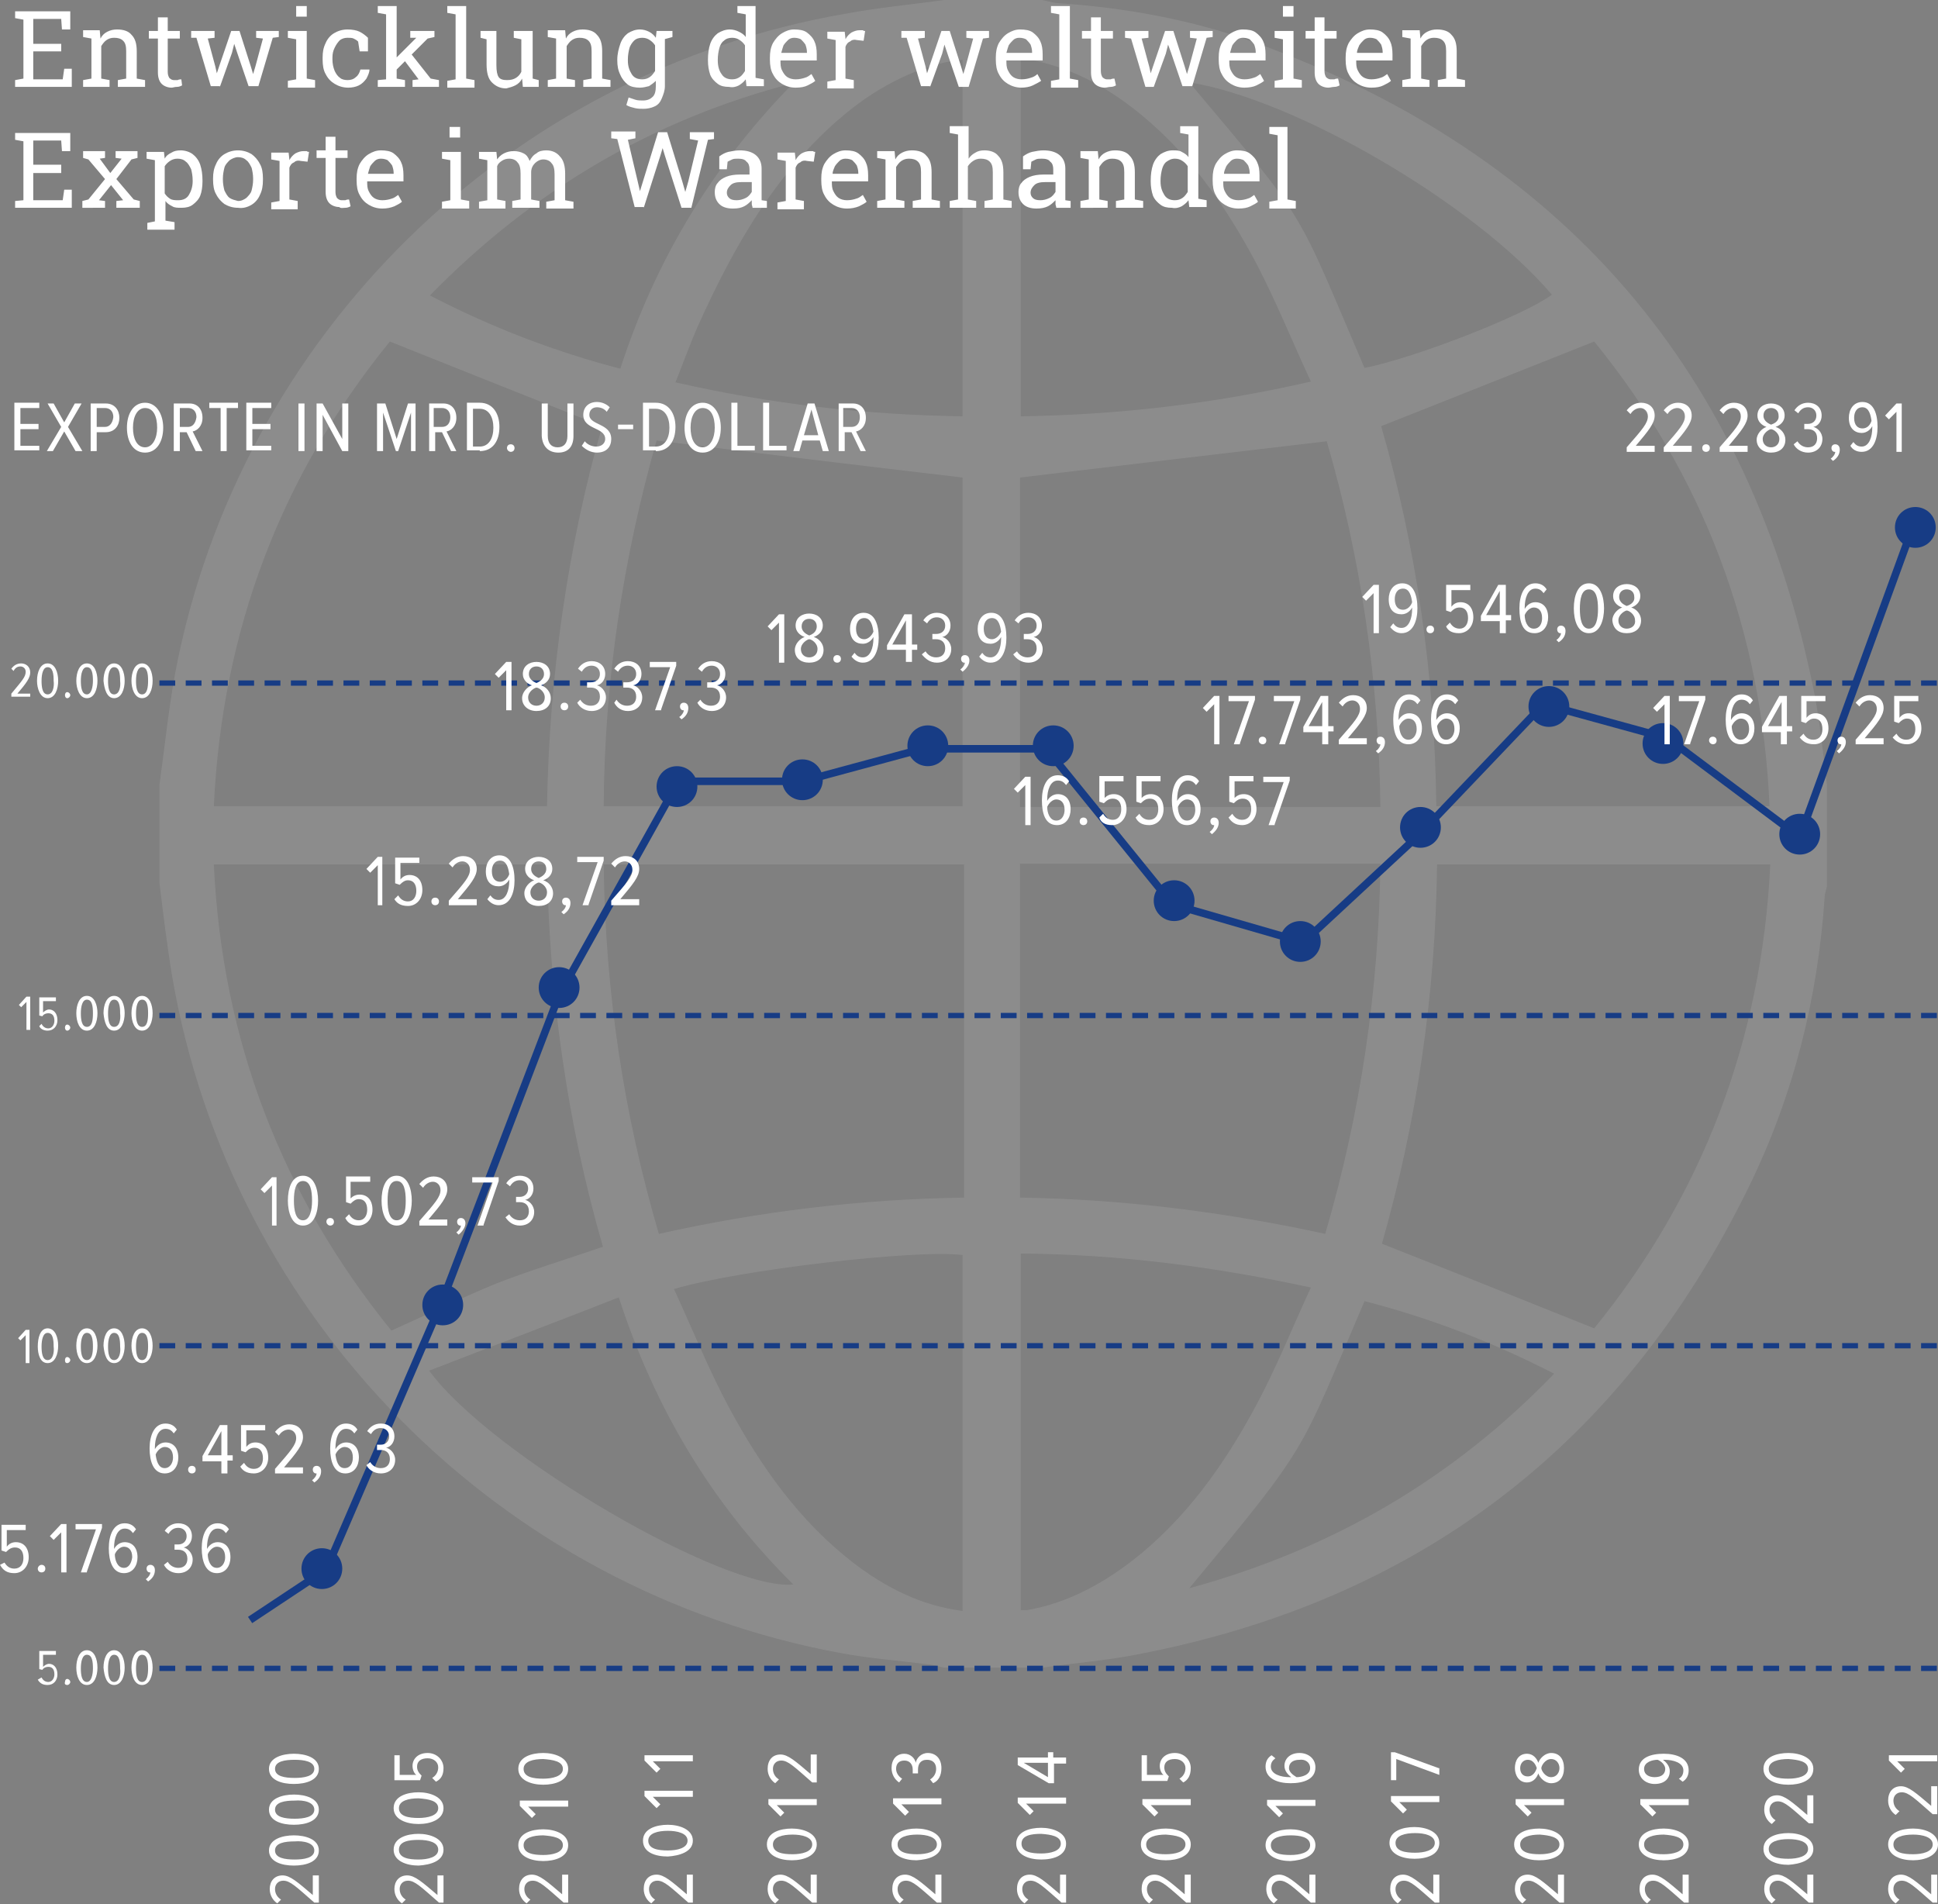 <?xml version="1.0" encoding="utf-8"?>
<!-- Generator: Adobe Illustrator 27.2.0, SVG Export Plug-In . SVG Version: 6.00 Build 0)  -->
<!DOCTYPE svg PUBLIC "-//W3C//DTD SVG 1.1//EN" "http://www.w3.org/Graphics/SVG/1.1/DTD/svg11.dtd">
<svg version="1.1" id="Ebene_1" xmlns:x="http://ns.adobe.com/Extensibility/1.0/" xmlns:i="http://ns.adobe.com/AdobeIllustrator/10.0/" xmlns:graph="http://ns.adobe.com/Graphs/1.0/"
	 xmlns="http://www.w3.org/2000/svg" xmlns:xlink="http://www.w3.org/1999/xlink" x="0px" y="0px" viewBox="0 0 256.5 252"
	 style="enable-background:new 0 0 256.5 252;" xml:space="preserve">
<rect x="0" y="0" width="256.5" height="252" fill="#808080" stroke="none"/>
<style type="text/css">
	.st0{opacity:0.1;}
	.st1{fill:#FFFFFF;}
	.st2{fill:none;stroke:#173C85;stroke-width:0.7;stroke-dasharray:2.09,1.39;}
	.st3{fill:none;stroke:#173C85;}
	.st4{fill:#173C85;}
</style>
<g>
	<g>
		<g class="st0">
			<g>
				<path class="st1" d="M56.8,181.4C65,192.6,96,210.6,105,209.7c-10.7-10.6-18.3-23.2-23.1-38C73.5,175,65.3,178.1,56.8,181.4
					 M157.4,210.2c19-5.2,34.9-14.5,48.3-28.4c-8.2-4.2-16.5-7.4-25.1-9.6C171.8,192.7,173.6,190.7,157.4,210.2 M180.6,48.7
					c6.9-1.4,21.2-7,24.8-9.7c-10.2-12-34-25.9-48-28.1C173.5,30,171.4,27.3,180.6,48.7 M56.9,39.1c8.1,4.2,16.4,7.4,25.2,9.7
					c4.7-14.5,12.3-27,22.9-37.8C86.4,15.8,70.5,25.2,56.9,39.1 M89.2,170.6c2.5,5.4,4.6,10.7,7.3,15.7c4.2,7.8,9.3,15,16.4,20.5
					c4.3,3.3,9,5.7,14.5,6.4v-47.1C121.4,165.3,97.5,168.1,89.2,170.6 M127.5,7.9c-4.4,0.3-10.1,2.8-14.8,6.5
					c-9.6,7.6-15.5,18-20.4,28.9c-1,2.3-1.9,4.8-2.9,7.3c12.7,2.9,25.2,4.3,38,4.5V7.9z M135,213.1c0.4,0,0.7,0,0.9,0
					c5.2-0.9,9.7-3.3,13.9-6.5c7.1-5.5,12.2-12.7,16.4-20.5c2.7-5,4.8-10.3,7.3-15.7c-12.9-2.8-25.5-4.4-38.4-4.5V213.1z
					 M173.5,50.5c-2.5-5.4-4.6-10.6-7.2-15.6c-4.2-7.9-9.3-15.2-16.5-20.7c-4.3-3.3-9.1-5.7-14.7-6.5v47.4
					C147.9,54.9,160.4,53.5,173.5,50.5 M127.5,114.4H79.9c0.2,16.7,2.6,32.9,7.3,48.9c13.4-3,26.8-4.6,40.4-4.8V114.4z M182.7,114.3
					h-47.7v44.2c13.7,0.2,27.1,1.9,40.4,4.8C180.1,147.2,182.5,131,182.7,114.3 M127.4,106.8V63.2c-13.6-1.6-26.9-3.2-40.5-4.9
					c-4.4,15.5-6.9,31.7-7,48.4H127.4z M182.7,106.8c-0.2-16.8-2.6-33-7.1-48.4c-13.7,1.6-27.1,3.2-40.6,4.8v43.6H182.7z M79.8,165
					c-4.8-16.6-7.1-33.5-7.4-50.6H28.3c1.1,23.3,9,43.8,23.5,61.7c4.7-2.1,9.2-4.3,13.8-6.2C70.2,168.1,74.9,166.7,79.8,165
					 M211,175.8c14.3-17.6,22.2-38.2,23.3-61.4h-44.1c-0.2,17.3-2.7,34.1-7.3,50.2C192.3,168.3,201.5,172,211,175.8 M28.3,106.7
					h44.1c0.3-17.3,2.7-34.2,7.3-50.3c-9.6-3.8-18.8-7.5-28.1-11.2C37.2,62.9,29.4,83.4,28.3,106.7 M211,45.2
					c-9.6,3.8-18.8,7.5-28.2,11.2c4.7,16.2,7.1,33.1,7.3,50.3h44.1C233.2,83.4,225.4,62.9,211,45.2 M125,0h12.9
					c0.6,0.1,1.2,0.3,1.9,0.4c9.1,0.6,18,2.2,26.5,5.3c40.6,14.9,65.3,43.4,73.8,85.9c0.8,4.1,1.2,8.2,1.7,12.3v13.4
					c-0.1,0.5-0.3,1-0.3,1.4c-0.9,13.4-4.1,26.2-10,38.3c-16.7,34.2-43.8,54.9-81.2,62c-4.1,0.8-8.2,1.1-12.3,1.7H125
					c-0.6-0.1-1.2-0.3-1.9-0.4c-3.9-0.5-7.9-0.8-11.7-1.5c-45.3-8.3-80.8-44.2-88.6-89.5c-0.7-4.2-1.2-8.4-1.7-12.5v-12.9
					c0.7-5,1.2-10,2.1-14.9C31.7,44.4,67.3,9.5,112,1.8C116.3,1,120.6,0.6,125,0"/>
			</g>
		</g>
		<path class="st1" d="M171.5,27.5v-0.9l-1.1-0.2v-9.6H168v0.9l1.1,0.2v8.6l-1.1,0.2v0.9H171.5z M162,23c0-0.4,0.2-0.7,0.3-1
			c0.2-0.3,0.4-0.5,0.6-0.7c0.2-0.2,0.5-0.3,0.8-0.3c0.4,0,0.7,0.1,0.9,0.2c0.2,0.2,0.4,0.4,0.6,0.7c0.1,0.3,0.2,0.6,0.2,1V23
			L162,23L162,23z M165.5,27.3c0.4-0.2,0.8-0.4,1-0.6l-0.5-0.9c-0.3,0.2-0.5,0.4-0.9,0.5c-0.3,0.1-0.7,0.2-1.2,0.2
			c-0.4,0-0.8-0.1-1.1-0.3c-0.3-0.2-0.5-0.5-0.7-0.9c-0.2-0.4-0.2-0.8-0.2-1.3l0,0h4.8v-0.8c0-0.7-0.1-1.3-0.3-1.7
			c-0.2-0.5-0.6-0.9-1-1.2c-0.4-0.3-1-0.4-1.7-0.4c-0.6,0-1.1,0.2-1.6,0.5c-0.5,0.3-0.9,0.8-1.2,1.3c-0.3,0.6-0.4,1.2-0.4,1.9v0.3
			c0,0.7,0.1,1.4,0.4,1.9c0.3,0.6,0.7,1,1.2,1.3c0.5,0.3,1.1,0.5,1.8,0.5C164.6,27.6,165.1,27.5,165.5,27.3 M154.1,25.8
			c-0.3-0.5-0.5-1-0.5-1.8v-0.1c0-0.6,0.1-1.1,0.2-1.5c0.1-0.4,0.3-0.8,0.6-1c0.3-0.2,0.6-0.4,1.1-0.4c0.4,0,0.7,0.1,1,0.3
			c0.3,0.2,0.5,0.4,0.7,0.7v3.4c-0.2,0.3-0.4,0.6-0.7,0.8c-0.3,0.2-0.6,0.3-1,0.3C154.9,26.5,154.4,26.3,154.1,25.8 M156.4,27.3
			c0.3-0.2,0.6-0.4,0.9-0.8l0.1,0.9h2.3v-0.9l-1.1-0.2v-9.6h-1.3h-1.1v0.9l1.1,0.2v3c-0.2-0.3-0.5-0.5-0.9-0.7
			c-0.3-0.2-0.7-0.2-1.2-0.2c-0.6,0-1.1,0.2-1.6,0.5c-0.4,0.3-0.8,0.8-1,1.4c-0.2,0.6-0.3,1.3-0.3,2.1V24c0,0.7,0.1,1.3,0.3,1.9
			c0.2,0.5,0.6,0.9,1,1.2c0.4,0.3,0.9,0.4,1.5,0.4C155.6,27.6,156,27.5,156.4,27.3 M146.6,27.5v-0.9l-1.1-0.2v-4.3
			c0.2-0.3,0.4-0.6,0.7-0.8c0.3-0.2,0.6-0.3,1-0.3c0.5,0,0.9,0.1,1.2,0.4c0.3,0.3,0.4,0.7,0.4,1.4v3.6l-1.1,0.2v0.9h3.6v-0.9
			l-1.1-0.2v-3.6c0-1-0.2-1.7-0.7-2.2c-0.4-0.5-1.1-0.7-1.9-0.7c-0.5,0-0.9,0.1-1.3,0.3c-0.4,0.2-0.7,0.5-0.9,0.9l-0.1-1.1H143v0.9
			l1.1,0.2v5.3l-1.1,0.2v0.9H146.6z M136.7,26.2c-0.2-0.2-0.3-0.4-0.3-0.7c0-0.4,0.2-0.7,0.5-1c0.3-0.3,0.8-0.4,1.4-0.4h1.4v1.3
			c-0.2,0.3-0.4,0.6-0.8,0.8c-0.4,0.2-0.8,0.3-1.2,0.3C137.2,26.5,136.9,26.4,136.7,26.2 M138.7,27.3c0.4-0.2,0.7-0.5,1-0.8
			c0,0.2,0,0.3,0,0.5c0,0.2,0.1,0.3,0.1,0.5h1.9v-0.9l-0.7-0.1c0-0.1,0-0.2,0-0.3c0-0.1,0-0.2,0-0.3v-3.6c0-0.8-0.3-1.4-0.8-1.8
			c-0.5-0.4-1.2-0.6-2.1-0.6c-0.5,0-1,0.1-1.5,0.2c-0.4,0.1-0.8,0.3-1.2,0.6v1.7h1l0.1-1c0.2-0.1,0.4-0.2,0.6-0.3
			c0.2-0.1,0.5-0.1,0.8-0.1c0.5,0,0.9,0.1,1.1,0.4c0.3,0.2,0.4,0.6,0.4,1v0.7h-1.3c-0.7,0-1.3,0.1-1.8,0.3c-0.5,0.2-0.9,0.5-1.1,0.8
			c-0.3,0.3-0.4,0.8-0.4,1.2c0,0.7,0.2,1.2,0.6,1.6c0.4,0.4,1,0.6,1.8,0.6C137.8,27.6,138.3,27.5,138.7,27.3 M129.2,27.5v-0.9
			l-1.1-0.2V22c0.2-0.3,0.4-0.5,0.7-0.7c0.3-0.2,0.6-0.3,1-0.3c0.5,0,0.9,0.1,1.2,0.4c0.3,0.3,0.4,0.7,0.4,1.4v3.6l-1.1,0.2v0.9h3.6
			v-0.9l-1.1-0.2v-3.6c0-1-0.2-1.7-0.7-2.2c-0.4-0.5-1.1-0.7-1.8-0.7c-0.5,0-0.9,0.1-1.2,0.3c-0.4,0.2-0.7,0.5-0.9,0.8v-4.3h-2.5
			v0.9l1.1,0.2v8.6l-1.1,0.2v0.9H129.2z M119.7,27.5v-0.9l-1.1-0.2v-4.3c0.2-0.3,0.4-0.6,0.7-0.8c0.3-0.2,0.6-0.3,1-0.3
			c0.5,0,0.9,0.1,1.2,0.4c0.3,0.3,0.4,0.7,0.4,1.4v3.6l-1.1,0.2v0.9h3.6v-0.9l-1.1-0.2v-3.6c0-1-0.2-1.7-0.7-2.2
			c-0.4-0.5-1.1-0.7-1.9-0.7c-0.5,0-0.9,0.1-1.3,0.3c-0.4,0.2-0.7,0.5-0.9,0.9l-0.1-1.1h-2.3v0.9l1.1,0.2v5.3l-1.1,0.2v0.9H119.7z
			 M110.2,23c0-0.4,0.2-0.7,0.3-1c0.2-0.3,0.4-0.5,0.6-0.7c0.2-0.2,0.5-0.3,0.8-0.3c0.4,0,0.7,0.1,0.9,0.2c0.2,0.2,0.4,0.4,0.6,0.7
			c0.1,0.3,0.2,0.6,0.2,1V23L110.2,23L110.2,23z M113.7,27.3c0.4-0.2,0.8-0.4,1-0.6l-0.5-0.9c-0.3,0.2-0.5,0.4-0.9,0.5
			c-0.3,0.1-0.7,0.2-1.2,0.2c-0.4,0-0.8-0.1-1.1-0.3c-0.3-0.2-0.5-0.5-0.7-0.9c-0.2-0.4-0.2-0.8-0.2-1.3l0,0h4.8v-0.8
			c0-0.7-0.1-1.3-0.3-1.7c-0.2-0.5-0.6-0.9-1-1.2c-0.4-0.3-1-0.4-1.7-0.4c-0.6,0-1.1,0.2-1.6,0.5c-0.5,0.3-0.9,0.8-1.2,1.3
			c-0.3,0.6-0.4,1.2-0.4,1.9v0.3c0,0.7,0.1,1.4,0.4,1.9c0.3,0.6,0.7,1,1.2,1.3c0.5,0.3,1.1,0.5,1.8,0.5
			C112.7,27.6,113.2,27.5,113.7,27.3 M106.4,27.5v-0.9l-1.1-0.2v-4.2c0.1-0.3,0.3-0.6,0.6-0.7c0.2-0.2,0.5-0.3,0.9-0.2l0.9,0.1
			l0.2-1.3c-0.1,0-0.2,0-0.3-0.1c-0.1,0-0.3,0-0.4,0c-0.4,0-0.7,0.1-1.1,0.3c-0.3,0.2-0.6,0.5-0.8,0.9l0-0.1l-0.1-0.9h-2.3v0.9
			l1.1,0.2v5.3l-1.1,0.2v0.9H106.4z M96.5,26.2c-0.2-0.2-0.3-0.4-0.3-0.7c0-0.4,0.2-0.7,0.5-1c0.3-0.3,0.8-0.4,1.4-0.4h1.4v1.3
			c-0.2,0.3-0.4,0.6-0.8,0.8c-0.4,0.2-0.8,0.3-1.2,0.3C97,26.5,96.7,26.4,96.5,26.2 M98.5,27.3c0.4-0.2,0.7-0.5,1-0.8
			c0,0.2,0,0.3,0,0.5c0,0.2,0.1,0.3,0.1,0.5h1.9v-0.9l-0.7-0.1c0-0.1,0-0.2,0-0.3c0-0.1,0-0.2,0-0.3v-3.6c0-0.8-0.3-1.4-0.8-1.8
			c-0.5-0.4-1.2-0.6-2.1-0.6c-0.5,0-1,0.1-1.5,0.2c-0.4,0.1-0.8,0.3-1.2,0.6v1.7h1l0.1-1c0.2-0.1,0.4-0.2,0.6-0.3
			c0.2-0.1,0.5-0.1,0.8-0.1c0.5,0,0.9,0.1,1.1,0.4c0.3,0.2,0.4,0.6,0.4,1v0.7h-1.3c-0.7,0-1.3,0.1-1.8,0.3c-0.5,0.2-0.9,0.5-1.1,0.8
			c-0.3,0.3-0.4,0.8-0.4,1.2c0,0.7,0.2,1.2,0.6,1.6c0.4,0.4,1,0.6,1.8,0.6C97.7,27.6,98.1,27.5,98.5,27.3 M85.2,27.5l2.2-6.9l0.3-1
			h0l0.3,1l2.2,6.9h1.3l2.2-9l0.8-0.1v-0.9h-3.2v0.9l1.1,0.2L91.1,24l-0.4,1.4h0L90.3,24l-2-6.5h-1.2l-2,6.5l-0.4,1.3l0,0L84.4,24
			l-1.3-5.5l1-0.2v-0.9h-3.2v0.9l0.8,0.1l2.3,9H85.2z M66.9,27.5v-0.9l-1.1-0.2V22c0.1-0.3,0.3-0.5,0.6-0.7c0.3-0.2,0.6-0.3,1-0.3
			c0.5,0,0.9,0.2,1.1,0.5c0.3,0.3,0.4,0.8,0.4,1.5v3.4l-1.1,0.2v0.9h3.6v-0.9l-1.1-0.2v-3.6c0-0.5,0.2-0.9,0.5-1.2
			c0.3-0.3,0.7-0.5,1.1-0.5c0.5,0,0.9,0.2,1.1,0.5c0.3,0.3,0.4,0.8,0.4,1.5v3.4l-1.1,0.2v0.9h3.6v-0.9l-1.1-0.2V23
			c0-1-0.2-1.8-0.7-2.3c-0.4-0.5-1-0.8-1.8-0.8c-0.5,0-1,0.1-1.3,0.4c-0.4,0.2-0.7,0.6-0.9,1c-0.2-0.5-0.4-0.8-0.8-1
			c-0.4-0.2-0.8-0.3-1.3-0.3c-0.5,0-0.9,0.1-1.3,0.3c-0.4,0.2-0.7,0.5-0.9,0.8l-0.1-1h-2.3v0.9l1.1,0.2v5.3l-1.1,0.2v0.9H66.9z
			 M60.9,16.8h-1.4v1.4h1.4V16.8z M62.1,27.5v-0.9l-1.1-0.2v-6.3h-2.5v0.9l1.1,0.2v5.3l-1.1,0.2v0.9H62.1z M48.7,23
			c0.1-0.4,0.2-0.7,0.3-1c0.2-0.3,0.4-0.5,0.6-0.7c0.2-0.2,0.5-0.3,0.8-0.3c0.4,0,0.7,0.1,0.9,0.2c0.2,0.2,0.4,0.4,0.6,0.7
			c0.1,0.3,0.2,0.6,0.2,1V23L48.7,23L48.7,23z M52.2,27.3c0.4-0.2,0.8-0.4,1-0.6l-0.5-0.9c-0.3,0.2-0.5,0.4-0.9,0.5
			c-0.3,0.1-0.7,0.2-1.2,0.2c-0.4,0-0.8-0.1-1.1-0.3c-0.3-0.2-0.5-0.5-0.7-0.9c-0.2-0.4-0.2-0.8-0.2-1.3l0,0h4.8v-0.8
			c0-0.7-0.1-1.3-0.3-1.7c-0.2-0.5-0.6-0.9-1-1.2c-0.4-0.3-1-0.4-1.7-0.4c-0.6,0-1.1,0.2-1.6,0.5c-0.5,0.3-0.9,0.8-1.2,1.3
			c-0.3,0.6-0.4,1.2-0.4,1.9v0.3c0,0.7,0.1,1.4,0.4,1.9c0.3,0.6,0.7,1,1.2,1.3c0.5,0.3,1.1,0.5,1.8,0.5
			C51.2,27.6,51.7,27.5,52.2,27.3 M45.7,27.5c0.3,0,0.5-0.1,0.7-0.2l-0.2-0.9c-0.1,0-0.3,0-0.5,0.1c-0.2,0-0.4,0-0.5,0
			c-0.2,0-0.4-0.1-0.6-0.3c-0.1-0.2-0.2-0.4-0.2-0.8v-4.5h1.6v-1h-1.6v-1.8h-1.3v1.8h-1.2v1h1.2v4.5c0,0.7,0.2,1.2,0.5,1.5
			c0.3,0.3,0.8,0.5,1.3,0.5C45.1,27.6,45.4,27.5,45.7,27.5 M39.4,27.5v-0.9l-1.1-0.2v-4.2c0.1-0.3,0.3-0.6,0.6-0.7
			c0.2-0.2,0.5-0.3,0.9-0.2l0.9,0.1l0.2-1.3c-0.1,0-0.2,0-0.3-0.1c-0.1,0-0.3,0-0.4,0c-0.4,0-0.7,0.1-1.1,0.3
			c-0.3,0.2-0.6,0.5-0.8,0.9l0-0.1l-0.1-0.9h-2.3v0.9l1.1,0.2v5.3l-1.1,0.2v0.9H39.4z M30.4,26.2c-0.3-0.2-0.5-0.6-0.7-1
			c-0.1-0.4-0.2-0.9-0.2-1.4v-0.2c0-0.5,0.1-1,0.2-1.4c0.1-0.4,0.4-0.7,0.7-1c0.3-0.2,0.7-0.4,1.1-0.4c0.4,0,0.8,0.1,1.1,0.4
			c0.3,0.2,0.5,0.6,0.7,1c0.1,0.4,0.2,0.9,0.2,1.4v0.2c0,0.5-0.1,1-0.2,1.4c-0.1,0.4-0.4,0.7-0.7,1c-0.3,0.2-0.6,0.4-1.1,0.4
			C31.1,26.5,30.7,26.4,30.4,26.2 M33.3,27.1c0.5-0.3,0.9-0.8,1.1-1.3c0.3-0.6,0.4-1.2,0.4-2v-0.2c0-0.7-0.1-1.4-0.4-1.9
			c-0.3-0.6-0.7-1-1.1-1.3c-0.5-0.3-1.1-0.5-1.8-0.5c-0.7,0-1.3,0.2-1.8,0.5c-0.5,0.3-0.9,0.8-1.1,1.3c-0.3,0.6-0.4,1.2-0.4,1.9v0.2
			c0,0.7,0.1,1.4,0.4,1.9c0.3,0.6,0.7,1,1.1,1.3c0.5,0.3,1.1,0.5,1.8,0.5C32.2,27.6,32.8,27.4,33.3,27.1 M22.5,26.3
			c-0.3-0.2-0.5-0.4-0.7-0.7V22c0.2-0.3,0.4-0.5,0.7-0.7c0.3-0.2,0.6-0.3,1-0.3c0.4,0,0.8,0.1,1.1,0.4c0.3,0.2,0.5,0.6,0.7,1
			c0.1,0.4,0.2,0.9,0.2,1.5V24c0,0.7-0.2,1.3-0.5,1.8c-0.3,0.5-0.8,0.7-1.4,0.7C23.2,26.5,22.8,26.5,22.5,26.3 M23.1,30.3v-0.9
			l-1.2-0.2v-2.6c0.2,0.3,0.5,0.5,0.9,0.7c0.3,0.2,0.7,0.2,1.2,0.2c0.6,0,1.1-0.1,1.5-0.4c0.4-0.3,0.8-0.7,1-1.2
			c0.2-0.5,0.3-1.2,0.3-1.9v-0.1c0-0.8-0.1-1.5-0.3-2.1c-0.2-0.6-0.6-1.1-1-1.4c-0.4-0.3-1-0.5-1.6-0.5c-0.5,0-0.9,0.1-1.2,0.3
			c-0.4,0.2-0.7,0.4-0.9,0.8l-0.1-0.9h-2.3v0.9l1.1,0.2v8.1l-1,0.2v0.9H23.1z M13.9,27.5v-0.9l-0.8-0.1l1.6-2l1.6,2l-0.9,0.1v0.9
			h3.1v-0.9l-0.8-0.2l-2.3-2.7l2-2.6l0.8-0.2v-0.9h-2.9v0.9l0.8,0.1l-1.5,1.9L13.2,21l0.7-0.1v-0.9H11v0.9l0.7,0.2l2.2,2.6l-2.2,2.7
			l-0.8,0.2v0.9H13.9z M9.5,27.5v-2.4H8.5l-0.2,1.4H4.4v-3.6h3.7v-1.1H4.4v-3.2h3.7l0.1,1.4h1.1v-2.4H2v0.9l1.1,0.2v7.8L2,26.6v0.9
			H9.5z"/>
		<path class="st1" d="M189.2,11.5v-0.9l-1.1-0.2V6.1c0.2-0.3,0.4-0.6,0.7-0.8c0.3-0.2,0.6-0.3,1-0.3c0.5,0,0.9,0.1,1.2,0.4
			c0.3,0.3,0.4,0.7,0.4,1.4v3.6l-1.1,0.2v0.9h3.6v-0.9l-1.1-0.2V6.8c0-1-0.2-1.7-0.7-2.2c-0.4-0.5-1.1-0.7-1.9-0.7
			c-0.5,0-0.9,0.1-1.3,0.3c-0.4,0.2-0.7,0.5-0.9,0.9l-0.1-1.1h-2.3v0.9l1.1,0.2v5.3l-1.1,0.2v0.9H189.2z M179.6,7
			c0-0.4,0.2-0.7,0.3-1c0.2-0.3,0.4-0.5,0.6-0.7c0.2-0.2,0.5-0.3,0.8-0.3c0.4,0,0.7,0.1,0.9,0.2c0.2,0.2,0.4,0.4,0.6,0.7
			c0.1,0.3,0.2,0.6,0.2,1V7L179.6,7L179.6,7z M183.1,11.3c0.4-0.2,0.8-0.4,1-0.6l-0.5-0.9c-0.3,0.2-0.5,0.4-0.9,0.5
			c-0.3,0.1-0.7,0.2-1.2,0.2c-0.4,0-0.8-0.1-1.1-0.3c-0.3-0.2-0.5-0.5-0.7-0.9c-0.2-0.4-0.2-0.8-0.2-1.3l0,0h4.8V7.2
			c0-0.7-0.1-1.3-0.3-1.7c-0.2-0.5-0.6-0.9-1-1.2c-0.4-0.3-1-0.4-1.7-0.4c-0.6,0-1.1,0.2-1.6,0.5c-0.5,0.3-0.9,0.8-1.2,1.3
			c-0.3,0.6-0.4,1.2-0.4,1.9v0.3c0,0.7,0.1,1.4,0.4,1.9c0.3,0.6,0.7,1,1.2,1.3c0.5,0.3,1.1,0.5,1.8,0.5
			C182.2,11.6,182.7,11.5,183.1,11.3 M176.6,11.5c0.3,0,0.5-0.1,0.7-0.2l-0.2-0.9c-0.1,0-0.3,0-0.5,0.1c-0.2,0-0.4,0-0.5,0
			c-0.2,0-0.4-0.1-0.6-0.3c-0.1-0.2-0.2-0.4-0.2-0.8V5.1h1.6v-1h-1.6V2.3H174v1.8h-1.2v1h1.2v4.5c0,0.7,0.2,1.2,0.5,1.5
			c0.3,0.3,0.8,0.5,1.3,0.5C176.1,11.6,176.3,11.5,176.6,11.5 M171.2,0.8h-1.4v1.4h1.4V0.8z M172.3,11.5v-0.9l-1.1-0.2V4.1h-2.5v0.9
			l1.1,0.2v5.3l-1.1,0.2v0.9H172.3z M162.8,7c0.1-0.4,0.2-0.7,0.3-1c0.2-0.3,0.4-0.5,0.6-0.7c0.2-0.2,0.5-0.3,0.8-0.3
			c0.4,0,0.7,0.1,0.9,0.2c0.2,0.2,0.4,0.4,0.6,0.7c0.1,0.3,0.2,0.6,0.2,1V7L162.8,7L162.8,7z M166.3,11.3c0.4-0.2,0.8-0.4,1-0.6
			l-0.5-0.9c-0.3,0.2-0.5,0.4-0.9,0.5c-0.3,0.1-0.7,0.2-1.2,0.2c-0.4,0-0.8-0.1-1.1-0.3c-0.3-0.2-0.5-0.5-0.7-0.9
			c-0.2-0.4-0.2-0.8-0.2-1.3l0,0h4.8V7.2c0-0.7-0.1-1.3-0.3-1.7c-0.2-0.5-0.6-0.9-1-1.2c-0.4-0.3-1-0.4-1.7-0.4
			c-0.6,0-1.1,0.2-1.6,0.5c-0.5,0.3-0.9,0.8-1.2,1.3c-0.3,0.6-0.4,1.2-0.4,1.9v0.3c0,0.7,0.1,1.4,0.4,1.9c0.3,0.6,0.7,1,1.2,1.3
			c0.5,0.3,1.1,0.5,1.8,0.5C165.3,11.6,165.9,11.5,166.3,11.3 M152.7,11.5l1.6-4.4l0.3-1.2l0,0L155,7l1.5,4.4h1.3l1.9-6.4l0.8-0.1
			V4.1h-3v0.9l0.9,0.1l-1,3.7l-0.3,1h0l-0.3-1l-1.5-4.7h-1.1l-1.6,4.7l-0.3,0.9h0l-0.2-0.9l-1-3.7l0.9-0.1V4.1h-3.1v0.9l0.8,0.1
			l1.9,6.4H152.7z M147,11.5c0.3,0,0.5-0.1,0.7-0.2l-0.2-0.9c-0.1,0-0.3,0-0.5,0.1c-0.2,0-0.4,0-0.5,0c-0.2,0-0.4-0.1-0.6-0.3
			c-0.1-0.2-0.2-0.4-0.2-0.8V5.1h1.6v-1h-1.6V2.3h-1.3v1.8h-1.2v1h1.2v4.5c0,0.7,0.2,1.2,0.5,1.5c0.3,0.3,0.8,0.5,1.3,0.5
			C146.5,11.6,146.7,11.5,147,11.5 M142.7,11.5v-0.9l-1.1-0.2V0.8h-2.5v0.9l1.1,0.2v8.6l-1.1,0.2v0.9H142.7z M133.2,7
			c0.1-0.4,0.2-0.7,0.3-1c0.2-0.3,0.4-0.5,0.6-0.7c0.2-0.2,0.5-0.3,0.8-0.3c0.4,0,0.7,0.1,0.9,0.2c0.2,0.2,0.4,0.4,0.6,0.7
			c0.1,0.3,0.2,0.6,0.2,1V7L133.2,7L133.2,7z M136.7,11.3c0.4-0.2,0.8-0.4,1.1-0.6l-0.5-0.9c-0.2,0.2-0.5,0.4-0.9,0.5
			c-0.3,0.1-0.7,0.2-1.2,0.2c-0.4,0-0.8-0.1-1.1-0.3c-0.3-0.2-0.5-0.5-0.7-0.9c-0.2-0.4-0.2-0.8-0.2-1.3l0,0h4.8V7.2
			c0-0.7-0.1-1.3-0.3-1.7c-0.2-0.5-0.6-0.9-1-1.2c-0.4-0.3-1-0.4-1.7-0.4c-0.6,0-1.1,0.2-1.6,0.5c-0.5,0.3-0.9,0.8-1.2,1.3
			c-0.3,0.6-0.4,1.2-0.4,1.9v0.3c0,0.7,0.1,1.4,0.4,1.9c0.3,0.6,0.7,1,1.2,1.3c0.5,0.3,1.1,0.5,1.8,0.5
			C135.7,11.6,136.3,11.5,136.7,11.3 M123.1,11.5l1.6-4.4l0.3-1.2l0,0l0.4,1.2l1.5,4.4h1.3l1.9-6.4l0.8-0.1V4.1h-3v0.9l0.9,0.1
			l-1,3.7l-0.3,1h0l-0.3-1l-1.5-4.7h-1.1l-1.6,4.7l-0.3,0.9h0l-0.2-0.9l-1-3.7l0.9-0.1V4.1h-3.1v0.9L120,5l1.9,6.4H123.1z M113,11.5
			v-0.9l-1.1-0.2V6.2c0.1-0.3,0.3-0.6,0.6-0.7c0.2-0.2,0.5-0.3,0.9-0.2l0.9,0.1l0.2-1.3c-0.1,0-0.2,0-0.3-0.1c-0.1,0-0.3,0-0.4,0
			c-0.4,0-0.7,0.1-1.1,0.3c-0.3,0.2-0.6,0.5-0.8,0.9l0-0.1l-0.1-0.9h-2.3v0.9l1.1,0.2v5.3l-1.1,0.2v0.9H113z M103.4,7
			c0.1-0.4,0.2-0.7,0.3-1c0.2-0.3,0.4-0.5,0.6-0.7c0.2-0.2,0.5-0.3,0.8-0.3c0.4,0,0.7,0.1,0.9,0.2c0.2,0.2,0.4,0.4,0.6,0.7
			c0.1,0.3,0.2,0.6,0.2,1V7L103.4,7L103.4,7z M106.9,11.3c0.4-0.2,0.8-0.4,1-0.6l-0.5-0.9c-0.3,0.2-0.5,0.4-0.9,0.5
			c-0.3,0.1-0.7,0.2-1.2,0.2c-0.4,0-0.8-0.1-1.1-0.3c-0.3-0.2-0.5-0.5-0.7-0.9c-0.2-0.4-0.2-0.8-0.2-1.3l0,0h4.8V7.2
			c0-0.7-0.1-1.3-0.3-1.7c-0.2-0.5-0.6-0.9-1-1.2c-0.4-0.3-1-0.4-1.7-0.4c-0.6,0-1.1,0.2-1.6,0.5c-0.5,0.3-0.9,0.8-1.2,1.3
			c-0.3,0.6-0.4,1.2-0.4,1.9v0.3c0,0.7,0.1,1.4,0.4,1.9c0.3,0.6,0.7,1,1.2,1.3c0.5,0.3,1.1,0.5,1.8,0.5
			C106,11.6,106.5,11.5,106.9,11.3 M95.5,9.8C95.2,9.4,95,8.8,95,8V7.9c0-0.6,0.1-1.1,0.2-1.5c0.1-0.4,0.3-0.8,0.6-1
			C96.1,5.1,96.5,5,96.9,5c0.4,0,0.7,0.1,1,0.3c0.3,0.2,0.5,0.4,0.7,0.7v3.4c-0.2,0.3-0.4,0.6-0.7,0.8c-0.3,0.2-0.6,0.3-1,0.3
			C96.3,10.5,95.8,10.3,95.5,9.8 M97.8,11.3c0.3-0.2,0.6-0.4,0.9-0.8l0.1,0.9h2.3v-0.9l-1.1-0.2V0.8h-1.3h-1.1v0.9l1.1,0.2v3
			c-0.2-0.3-0.5-0.5-0.9-0.7C97.4,4,97,3.9,96.6,3.9c-0.6,0-1.1,0.2-1.6,0.5c-0.4,0.3-0.8,0.8-1,1.4c-0.2,0.6-0.3,1.3-0.3,2.1V8
			c0,0.7,0.1,1.3,0.3,1.9c0.2,0.5,0.6,0.9,1,1.2c0.4,0.3,0.9,0.4,1.5,0.4C97,11.6,97.4,11.5,97.8,11.3 M89,4.9V4.1h-1.6l0.5,1.1
			L89,4.9z M83.6,9.8c-0.3-0.5-0.5-1-0.5-1.8V7.9c0-0.6,0.1-1.1,0.2-1.5c0.1-0.4,0.4-0.8,0.6-1C84.2,5.1,84.6,5,85,5
			c0.4,0,0.7,0.1,1,0.3c0.3,0.2,0.5,0.4,0.7,0.7v3.4c-0.2,0.3-0.4,0.6-0.7,0.8c-0.3,0.2-0.6,0.3-1,0.3C84.4,10.5,83.9,10.3,83.6,9.8
			 M86.6,14.1c0.5-0.2,0.8-0.6,1-1.1c0.2-0.5,0.4-1,0.4-1.6V4.1h-1.1L86.8,5c-0.2-0.3-0.5-0.6-0.9-0.8c-0.4-0.2-0.8-0.3-1.2-0.3
			c-0.6,0-1.1,0.2-1.6,0.5c-0.4,0.3-0.8,0.8-1,1.4c-0.2,0.6-0.4,1.3-0.4,2.1V8c0,0.7,0.1,1.3,0.4,1.9c0.2,0.5,0.6,1,1,1.3
			c0.4,0.3,1,0.4,1.6,0.4c0.4,0,0.8-0.1,1.2-0.2c0.3-0.2,0.6-0.4,0.9-0.7v0.7c0,0.6-0.1,1.1-0.4,1.4c-0.3,0.3-0.7,0.5-1.3,0.5
			c-0.3,0-0.7,0-1-0.1c-0.3-0.1-0.6-0.2-0.9-0.3l-0.3,1c0.3,0.2,0.7,0.3,1.1,0.4c0.4,0.1,0.8,0.1,1.2,0.1
			C85.6,14.4,86.2,14.3,86.6,14.1 M76.1,11.5v-0.9L75,10.4V6.1c0.2-0.3,0.4-0.6,0.7-0.8C76,5.1,76.3,5,76.7,5c0.5,0,0.9,0.1,1.2,0.4
			c0.3,0.3,0.4,0.7,0.4,1.4v3.6l-1.1,0.2v0.9h3.6v-0.9l-1.1-0.2V6.8c0-1-0.2-1.7-0.7-2.2c-0.4-0.5-1.1-0.7-1.9-0.7
			c-0.5,0-0.9,0.1-1.3,0.3c-0.4,0.2-0.7,0.5-0.9,0.9l-0.1-1.1h-2.3v0.9l1.1,0.2v5.3l-1.1,0.2v0.9H76.1z M68.2,11.3
			c0.4-0.2,0.7-0.5,0.9-0.9l0.1,1.1h2.1v-0.9l-0.8-0.2V4.1H69h-1v0.9l1,0.2v4.3c-0.2,0.4-0.4,0.6-0.7,0.8c-0.3,0.2-0.7,0.3-1.2,0.3
			c-0.5,0-0.9-0.1-1.1-0.4c-0.2-0.3-0.3-0.8-0.3-1.6V4.1h-1.3h-0.8v0.9l0.8,0.2v3.3c0,1.1,0.2,1.9,0.7,2.4c0.5,0.5,1.1,0.8,1.9,0.8
			C67.4,11.6,67.8,11.5,68.2,11.3 M62.8,11.5v-0.9l-1.1-0.2V0.8h-2.5v0.9l1.1,0.2v8.6l-1.1,0.2v0.9H62.8z M56.6,5.1l0.9-0.2V4.1
			h-3.2v0.9L55.1,5l0,0l-3.2,3.2l0.5,1.1L56.6,5.1z M58.1,11.5v-0.9L57,10.4l-3-3.8l-0.7,1.1l2.1,2.8l0,0l-0.8,0.1v0.9H58.1z
			 M53.6,11.5v-0.9l-1.1-0.2V0.8H50v0.9l1.1,0.2v8.6L50,10.6v0.9H53.6z M47.5,11.3c0.4-0.2,0.7-0.5,1-0.9c0.2-0.4,0.4-0.8,0.4-1.2
			l0,0h-1.2c-0.1,0.4-0.3,0.8-0.6,1c-0.3,0.3-0.7,0.4-1.1,0.4c-0.4,0-0.8-0.1-1-0.3c-0.3-0.2-0.5-0.5-0.7-0.9
			C44.1,8.9,44,8.4,44,7.9V7.6c0-0.5,0.1-0.9,0.3-1.3c0.2-0.4,0.4-0.7,0.7-1C45.3,5.1,45.6,5,46,5c0.3,0,0.6,0,0.8,0.1
			c0.2,0.1,0.4,0.2,0.6,0.4l0.2,1.3h1.1l0-1.8c-0.3-0.3-0.7-0.6-1.1-0.8c-0.4-0.2-1-0.3-1.6-0.3c-0.7,0-1.3,0.2-1.8,0.5
			c-0.5,0.3-0.9,0.8-1.1,1.3c-0.3,0.6-0.4,1.2-0.4,1.9v0.3c0,0.7,0.1,1.4,0.4,1.9c0.3,0.6,0.7,1,1.2,1.3c0.5,0.3,1.1,0.5,1.8,0.5
			C46.6,11.6,47.1,11.5,47.5,11.3 M40.6,0.8h-1.4v1.4h1.4V0.8z M41.7,11.5v-0.9l-1.1-0.2V4.1h-2.5v0.9l1.1,0.2v5.3l-1.1,0.2v0.9
			H41.7z M29.1,11.5L30.7,7L31,5.8l0,0L31.4,7l1.5,4.4h1.3L36.1,5l0.8-0.1V4.1h-3v0.9l0.9,0.1l-1,3.7l-0.3,1h0l-0.3-1l-1.5-4.7h-1.1
			l-1.6,4.7l-0.3,0.9h0l-0.2-0.9l-1-3.7l0.9-0.1V4.1h-3.1v0.9L26,5l1.9,6.4H29.1z M23.4,11.5c0.3,0,0.5-0.1,0.7-0.2L24,10.5
			c-0.1,0-0.3,0-0.5,0.1c-0.2,0-0.4,0-0.5,0c-0.2,0-0.4-0.1-0.6-0.3c-0.1-0.2-0.2-0.4-0.2-0.8V5.1h1.6v-1h-1.6V2.3h-1.3v1.8h-1.2v1
			h1.2v4.5c0,0.7,0.2,1.2,0.5,1.5c0.3,0.3,0.8,0.5,1.3,0.5C22.9,11.6,23.1,11.5,23.4,11.5 M14.5,11.5v-0.9l-1.1-0.2V6.1
			c0.2-0.3,0.4-0.6,0.7-0.8c0.3-0.2,0.6-0.3,1-0.3c0.5,0,0.9,0.1,1.2,0.4c0.3,0.3,0.4,0.7,0.4,1.4v3.6l-1.1,0.2v0.9h3.6v-0.9
			l-1.1-0.2V6.8c0-1-0.2-1.7-0.7-2.2c-0.4-0.5-1.1-0.7-1.9-0.7c-0.5,0-0.9,0.1-1.3,0.3c-0.4,0.2-0.7,0.5-0.9,0.9l-0.1-1.1H11v0.9
			l1.1,0.2v5.3L11,10.6v0.9H14.5z M9.5,11.5V9.1H8.5l-0.2,1.4H4.4V6.8h3.7V5.8H4.4V2.5h3.7l0.1,1.4h1.1V1.5H2v0.9l1.1,0.2v7.8
			L2,10.6v0.9H9.5z"/>
		<path class="st1" d="M112.7,56.5h-1.1v-2.5h1.1c0.7,0,1.1,0.5,1.1,1.2C113.8,56,113.4,56.5,112.7,56.5 M114.6,59.7l-1.3-2.6
			c0.6-0.1,1.3-0.7,1.3-1.8c0-1.2-0.7-1.9-1.7-1.9h-1.9v6.3h0.8v-2.5h0.9l1.2,2.5H114.6z M108.3,57.6h-1.9l1-3.4L108.3,57.6z
			 M109.7,59.7l-1.9-6.3h-0.9l-1.9,6.3h0.8l0.4-1.4h2.3l0.4,1.4H109.7z M104.1,59.7v-0.7h-2.3v-5.7h-0.8v6.3H104.1z M99.9,59.7v-0.7
			h-2.3v-5.7h-0.8v6.3H99.9z M93,59.2c-1.1,0-1.6-1.2-1.6-2.6c0-1.5,0.6-2.6,1.6-2.6c1.1,0,1.6,1.1,1.6,2.6C94.6,58,94,59.2,93,59.2
			 M93,59.9c1.5,0,2.4-1.4,2.4-3.3c0-1.8-0.9-3.3-2.4-3.3c-1.5,0-2.4,1.4-2.4,3.3C90.6,58.4,91.4,59.9,93,59.9 M86.8,59.1h-0.9v-5
			h0.9c1.2,0,1.8,1.1,1.8,2.5C88.6,58,88,59.1,86.8,59.1 M86.8,59.7c1.7,0,2.6-1.3,2.6-3.2c0-1.8-0.9-3.2-2.6-3.2h-1.7v6.3H86.8z
			 M83.8,56.2h-2v0.6h2V56.2z M79,59.9c1.3,0,1.9-0.8,1.9-1.8c0-2.1-2.9-1.8-2.9-3.2c0-0.6,0.4-1,1-1c0.5,0,1,0.2,1.3,0.6l0.4-0.6
			c-0.4-0.4-1-0.7-1.7-0.7c-1.1,0-1.8,0.7-1.8,1.7c0,2,2.9,1.6,2.9,3.2c0,0.5-0.4,1-1.2,1c-0.6,0-1.2-0.3-1.5-0.7l-0.4,0.6
			C77.5,59.5,78.2,59.9,79,59.9 M73.9,59.9c1.3,0,2-0.8,2-2.2v-4.3h-0.8v4.3c0,1-0.5,1.5-1.3,1.5c-0.8,0-1.3-0.5-1.3-1.5v-4.3h-0.8
			v4.3C71.8,59.1,72.6,59.9,73.9,59.9 M67.6,59.8c0.3,0,0.5-0.2,0.5-0.5c0-0.3-0.2-0.5-0.5-0.5c-0.3,0-0.5,0.2-0.5,0.5
			C67.1,59.6,67.4,59.8,67.6,59.8 M63.5,59.1h-0.9v-5h0.9c1.2,0,1.8,1.1,1.8,2.5C65.3,58,64.7,59.1,63.5,59.1 M63.5,59.7
			c1.7,0,2.6-1.3,2.6-3.2c0-1.8-0.9-3.2-2.6-3.2h-1.7v6.3H63.5z M58.5,56.5h-1.1v-2.5h1.1c0.7,0,1.1,0.5,1.1,1.2
			C59.6,56,59.2,56.5,58.5,56.5 M60.4,59.7l-1.3-2.6c0.6-0.1,1.3-0.7,1.3-1.8c0-1.2-0.7-1.9-1.7-1.9h-1.9v6.3h0.8v-2.5h0.9l1.2,2.5
			H60.4z M55,59.7v-6.3h-1l-1.5,4.7l-1.5-4.7h-1.1v6.3h0.8v-5.1l1.7,5.1h0.3l1.7-5.1v5.1H55z M46.1,59.7v-6.3h-0.8v4.7l-2.6-4.7
			h-0.8v6.3h0.8v-4.8l2.6,4.8H46.1z M40.3,53.4h-0.8v6.3h0.8V53.4z M35.9,59.7v-0.7h-2.5v-2.2h2.4v-0.7h-2.4v-2.1h2.5v-0.7h-3.3v6.3
			H35.9z M30,59.7v-5.7h1.5v-0.7h-3.8v0.7h1.5v5.7H30z M24.9,56.5h-1.1v-2.5h1.1c0.7,0,1.1,0.5,1.1,1.2C25.9,56,25.5,56.5,24.9,56.5
			 M26.8,59.7l-1.3-2.6c0.6-0.1,1.3-0.7,1.3-1.8c0-1.2-0.7-1.9-1.7-1.9H23v6.3h0.8v-2.5h0.9l1.2,2.5H26.8z M19.2,59.2
			c-1.1,0-1.6-1.2-1.6-2.6c0-1.5,0.6-2.6,1.6-2.6c1.1,0,1.6,1.1,1.6,2.6C20.8,58,20.2,59.2,19.2,59.2 M19.2,59.9
			c1.5,0,2.4-1.4,2.4-3.3c0-1.8-0.9-3.3-2.4-3.3c-1.5,0-2.4,1.4-2.4,3.3C16.8,58.4,17.6,59.9,19.2,59.9 M13.9,56.5h-1.1v-2.5h1.1
			c0.7,0,1.1,0.5,1.1,1.2C14.9,56,14.5,56.5,13.9,56.5 M12.8,59.7v-2.5h1.2c1.2,0,1.8-0.9,1.8-1.9c0-1-0.6-1.9-1.8-1.9H12v6.3H12.8z
			 M10.9,59.7L9,56.5l1.8-3.1H9.9l-1.4,2.5l-1.4-2.5H6.3l1.8,3.1l-1.9,3.2H7l1.5-2.6l1.5,2.6H10.9z M5.2,59.7v-0.7H2.7v-2.2h2.4
			v-0.7H2.7v-2.1h2.5v-0.7H1.9v6.3H5.2z"/>
		<line class="st2" x1="21.1" y1="220.8" x2="256.4" y2="220.8"/>
		<line class="st2" x1="21.1" y1="178.1" x2="256.4" y2="178.1"/>
		<line class="st2" x1="21.1" y1="134.4" x2="256.4" y2="134.4"/>
		<line class="st2" x1="21.1" y1="90.4" x2="256.4" y2="90.4"/>
		<path class="st1" d="M18.8,222.6c-0.7,0-0.8-1-0.8-1.8c0-0.9,0.2-1.8,0.8-1.8c0.7,0,0.8,0.9,0.8,1.8
			C19.6,221.6,19.5,222.6,18.8,222.6 M18.8,223c1,0,1.4-1.2,1.4-2.3c0-1.1-0.4-2.3-1.4-2.3s-1.4,1.2-1.4,2.3
			C17.4,221.8,17.8,223,18.8,223 M15.1,222.6c-0.7,0-0.8-1-0.8-1.8c0-0.9,0.2-1.8,0.8-1.8c0.7,0,0.8,0.9,0.8,1.8
			C16,221.6,15.8,222.6,15.1,222.6 M15.1,223c1,0,1.4-1.2,1.4-2.3c0-1.1-0.4-2.3-1.4-2.3c-1,0-1.4,1.2-1.4,2.3
			C13.8,221.8,14.1,223,15.1,223 M11.5,222.6c-0.7,0-0.8-1-0.8-1.8c0-0.9,0.2-1.8,0.8-1.8c0.7,0,0.8,0.9,0.8,1.8
			C12.3,221.6,12.1,222.6,11.5,222.6 M11.5,223c1,0,1.4-1.2,1.4-2.3c0-1.1-0.4-2.3-1.4-2.3s-1.4,1.2-1.4,2.3
			C10.1,221.8,10.5,223,11.5,223 M8.9,223c0.2,0,0.4-0.2,0.4-0.4c0-0.2-0.2-0.4-0.4-0.4c-0.2,0-0.3,0.2-0.3,0.4
			C8.5,222.9,8.7,223,8.9,223 M6.3,223c0.8,0,1.3-0.6,1.3-1.4c0-0.9-0.5-1.4-1.1-1.4c-0.3,0-0.6,0.2-0.8,0.4V219h1.7v-0.5H5.2v2.4
			l0.4,0.1c0.2-0.3,0.5-0.4,0.8-0.4c0.5,0,0.8,0.3,0.8,1c0,0.5-0.3,1-0.8,1c-0.4,0-0.7-0.2-0.9-0.6L5,222.3
			C5.3,222.8,5.7,223,6.3,223"/>
		<path class="st1" d="M18.8,180c-0.7,0-0.8-1-0.8-1.8c0-0.9,0.2-1.8,0.8-1.8c0.7,0,0.8,0.9,0.8,1.8C19.6,179,19.5,180,18.8,180
			 M18.8,180.4c1,0,1.4-1.2,1.4-2.3c0-1.1-0.4-2.3-1.4-2.3c-1,0-1.4,1.2-1.4,2.3C17.4,179.2,17.8,180.4,18.8,180.4 M15.1,180
			c-0.7,0-0.8-1-0.8-1.8c0-0.9,0.2-1.8,0.8-1.8c0.7,0,0.8,0.9,0.8,1.8C16,179,15.8,180,15.1,180 M15.1,180.4c1,0,1.4-1.2,1.4-2.3
			c0-1.1-0.4-2.3-1.4-2.3s-1.4,1.2-1.4,2.3C13.8,179.2,14.1,180.4,15.1,180.4 M11.5,180c-0.7,0-0.8-1-0.8-1.8c0-0.9,0.2-1.8,0.8-1.8
			c0.7,0,0.8,0.9,0.8,1.8C12.3,179,12.2,180,11.5,180 M11.5,180.4c1,0,1.4-1.2,1.4-2.3c0-1.1-0.4-2.3-1.4-2.3c-1,0-1.4,1.2-1.4,2.3
			C10.1,179.2,10.5,180.4,11.5,180.4 M8.9,180.4c0.2,0,0.4-0.2,0.4-0.4c0-0.2-0.2-0.4-0.4-0.4c-0.2,0-0.3,0.2-0.3,0.4
			C8.6,180.3,8.7,180.4,8.9,180.4 M6.3,180c-0.7,0-0.8-1-0.8-1.8c0-0.9,0.2-1.8,0.8-1.8c0.7,0,0.8,0.9,0.8,1.8
			C7.2,179,7,180,6.3,180 M6.3,180.4c1,0,1.4-1.2,1.4-2.3c0-1.1-0.4-2.3-1.4-2.3S5,177.1,5,178.2C5,179.2,5.3,180.4,6.3,180.4
			 M3.9,180.4v-4.4H3.4l-1,1.1l0.3,0.3l0.7-0.7v3.7H3.9z"/>
		<path class="st1" d="M18.8,135.9c-0.7,0-0.8-1-0.8-1.8c0-0.9,0.2-1.8,0.8-1.8c0.7,0,0.8,0.9,0.8,1.8
			C19.6,135,19.5,135.9,18.8,135.9 M18.8,136.4c1,0,1.4-1.2,1.4-2.3c0-1.1-0.4-2.3-1.4-2.3c-1,0-1.4,1.2-1.4,2.3
			C17.4,135.2,17.8,136.4,18.8,136.4 M15.1,135.9c-0.7,0-0.8-1-0.8-1.8c0-0.9,0.2-1.8,0.8-1.8c0.7,0,0.8,0.9,0.8,1.8
			C16,135,15.8,135.9,15.1,135.9 M15.1,136.4c1,0,1.4-1.2,1.4-2.3c0-1.1-0.4-2.3-1.4-2.3s-1.4,1.2-1.4,2.3
			C13.8,135.2,14.1,136.4,15.1,136.4 M11.5,135.9c-0.7,0-0.8-1-0.8-1.8c0-0.9,0.2-1.8,0.8-1.8c0.7,0,0.8,0.9,0.8,1.8
			C12.3,135,12.2,135.9,11.5,135.9 M11.5,136.4c1,0,1.4-1.2,1.4-2.3c0-1.1-0.4-2.3-1.4-2.3s-1.4,1.2-1.4,2.3
			C10.1,135.2,10.5,136.4,11.5,136.4 M8.9,136.4c0.2,0,0.4-0.2,0.4-0.4c0-0.2-0.2-0.4-0.4-0.4c-0.2,0-0.3,0.2-0.3,0.4
			C8.6,136.2,8.7,136.4,8.9,136.4 M6.3,136.4c0.8,0,1.3-0.6,1.3-1.4c0-0.9-0.5-1.4-1.1-1.4c-0.3,0-0.6,0.2-0.8,0.4v-1.5h1.7v-0.5
			H5.2v2.4l0.4,0.1c0.2-0.3,0.5-0.4,0.8-0.4c0.5,0,0.8,0.3,0.8,1c0,0.5-0.3,1-0.8,1c-0.4,0-0.7-0.2-0.9-0.6l-0.3,0.3
			C5.3,136.1,5.7,136.4,6.3,136.4 M4,136.3v-4.4H3.5l-1,1.1l0.3,0.3l0.7-0.7v3.7H4z"/>
		<path class="st1" d="M18.8,91.9c-0.7,0-0.8-1-0.8-1.8c0-0.9,0.2-1.8,0.8-1.8c0.7,0,0.8,0.9,0.8,1.8C19.6,90.9,19.5,91.9,18.8,91.9
			 M18.8,92.4c1,0,1.4-1.2,1.4-2.3c0-1.1-0.4-2.3-1.4-2.3c-1,0-1.4,1.2-1.4,2.3C17.4,91.1,17.8,92.4,18.8,92.4 M15.1,91.9
			c-0.7,0-0.8-1-0.8-1.8c0-0.9,0.2-1.8,0.8-1.8c0.7,0,0.8,0.9,0.8,1.8C16,90.9,15.8,91.9,15.1,91.9 M15.1,92.4c1,0,1.4-1.2,1.4-2.3
			c0-1.1-0.4-2.3-1.4-2.3c-1,0-1.4,1.2-1.4,2.3C13.8,91.1,14.1,92.4,15.1,92.4 M11.5,91.9c-0.7,0-0.8-1-0.8-1.8
			c0-0.9,0.2-1.8,0.8-1.8c0.7,0,0.8,0.9,0.8,1.8C12.3,90.9,12.1,91.9,11.5,91.9 M11.5,92.4c1,0,1.4-1.2,1.4-2.3
			c0-1.1-0.4-2.3-1.4-2.3c-1,0-1.4,1.2-1.4,2.3C10.1,91.1,10.5,92.4,11.5,92.4 M8.9,92.4c0.2,0,0.4-0.2,0.4-0.4
			c0-0.2-0.2-0.4-0.4-0.4c-0.2,0-0.3,0.2-0.3,0.4C8.6,92.2,8.7,92.4,8.9,92.4 M6.3,91.9c-0.7,0-0.8-1-0.8-1.8c0-0.9,0.2-1.8,0.8-1.8
			c0.7,0,0.8,0.9,0.8,1.8C7.2,90.9,7,91.9,6.3,91.9 M6.3,92.4c1,0,1.4-1.2,1.4-2.3c0-1.1-0.4-2.3-1.4-2.3c-1,0-1.4,1.2-1.4,2.3
			C4.9,91.1,5.3,92.4,6.3,92.4 M4,92.3v-0.5H2.3C3.5,90.4,4,89.7,4,89c0-0.8-0.6-1.2-1.2-1.2c-0.6,0-1,0.3-1.3,0.7l0.3,0.3
			c0.2-0.4,0.5-0.6,0.9-0.6c0.4,0,0.7,0.3,0.7,0.7c0,0.7-0.5,1.2-1.9,2.9v0.4H4z"/>
	</g>
	<polyline class="st3" points="33.1,214.4 43.2,207.7 58.6,172 74,131.7 89.8,103.4 106.2,103.4 122.1,99.1 138.5,99.1 155.2,119.7 
		172.5,124.7 187.8,110.5 204.3,93.2 220.7,97.7 238.2,110.8 253.5,68.8 	"/>
	<g>
		<path class="st4" d="M42.6,210.3c1.5,0,2.7-1.2,2.7-2.7s-1.2-2.7-2.7-2.7c-1.5,0-2.7,1.2-2.7,2.7S41.1,210.3,42.6,210.3"/>
		<path class="st4" d="M58.6,175.4c1.5,0,2.7-1.2,2.7-2.7c0-1.5-1.2-2.7-2.7-2.7c-1.5,0-2.7,1.2-2.7,2.7
			C55.9,174.2,57.1,175.4,58.6,175.4"/>
		<path class="st4" d="M74,133.4c1.5,0,2.7-1.2,2.7-2.7s-1.2-2.7-2.7-2.7c-1.5,0-2.7,1.2-2.7,2.7S72.5,133.4,74,133.4"/>
		<path class="st4" d="M89.6,106.8c1.5,0,2.7-1.2,2.7-2.7c0-1.5-1.2-2.7-2.7-2.7c-1.5,0-2.7,1.2-2.7,2.7
			C86.9,105.6,88.1,106.8,89.6,106.8"/>
		<path class="st4" d="M106.2,105.9c1.5,0,2.7-1.2,2.7-2.7c0-1.5-1.2-2.7-2.7-2.7c-1.5,0-2.7,1.2-2.7,2.7
			C103.5,104.7,104.7,105.9,106.2,105.9"/>
		<path class="st4" d="M122.8,101.4c1.5,0,2.7-1.2,2.7-2.7c0-1.5-1.2-2.7-2.7-2.7c-1.5,0-2.7,1.2-2.7,2.7
			C120.1,100.2,121.3,101.4,122.8,101.4"/>
		<path class="st4" d="M139.4,101.4c1.5,0,2.7-1.2,2.7-2.7c0-1.5-1.2-2.7-2.7-2.7c-1.5,0-2.7,1.2-2.7,2.7
			C136.7,100.2,137.9,101.4,139.4,101.4"/>
		<path class="st4" d="M155.4,121.9c1.5,0,2.7-1.2,2.7-2.7c0-1.5-1.2-2.7-2.7-2.7c-1.5,0-2.7,1.2-2.7,2.7
			C152.7,120.7,153.9,121.9,155.4,121.9"/>
		<path class="st4" d="M172.1,127.3c1.5,0,2.7-1.2,2.7-2.7c0-1.5-1.2-2.7-2.7-2.7c-1.5,0-2.7,1.2-2.7,2.7
			C169.4,126.1,170.6,127.3,172.1,127.3"/>
		<path class="st4" d="M188,112.2c1.5,0,2.7-1.2,2.7-2.7c0-1.5-1.2-2.7-2.7-2.7c-1.5,0-2.7,1.2-2.7,2.7
			C185.3,111,186.5,112.2,188,112.2"/>
		<path class="st4" d="M205,96.2c1.5,0,2.7-1.2,2.7-2.7c0-1.5-1.2-2.7-2.7-2.7c-1.5,0-2.7,1.2-2.7,2.7C202.3,95,203.5,96.2,205,96.2
			"/>
		<path class="st4" d="M220.1,101.1c1.5,0,2.7-1.2,2.7-2.7c0-1.5-1.2-2.7-2.7-2.7c-1.5,0-2.7,1.2-2.7,2.7
			C217.4,99.9,218.6,101.1,220.1,101.1"/>
		<path class="st4" d="M238.2,113.1c1.5,0,2.7-1.2,2.7-2.7c0-1.5-1.2-2.7-2.7-2.7c-1.5,0-2.7,1.2-2.7,2.7
			C235.5,111.9,236.7,113.1,238.2,113.1"/>
		<path class="st4" d="M253.5,72.5c1.5,0,2.7-1.2,2.7-2.7c0-1.5-1.2-2.7-2.7-2.7c-1.5,0-2.7,1.2-2.7,2.7
			C250.8,71.3,252,72.5,253.5,72.5"/>
		<path class="st1" d="M28.7,207.5c-0.9,0-1.2-1.1-1.2-1.8c0.2-0.5,0.7-1,1.2-1c0.6,0,1.1,0.4,1.1,1.4
			C29.8,206.8,29.4,207.5,28.7,207.5 M28.7,208.2c1.2,0,1.8-1,1.8-2.1c0-1.3-0.7-2-1.7-2c-0.7,0-1.2,0.5-1.4,0.9v-0.2
			c0-1.2,0.4-2.5,1.4-2.5c0.5,0,0.8,0.2,1.1,0.6l0.4-0.5c-0.3-0.5-0.8-0.8-1.5-0.8c-1.5,0-2.1,1.6-2.1,3.3
			C26.7,206.6,27.2,208.2,28.7,208.2 M23.6,208.2c1.2,0,1.9-0.8,1.9-1.8c0-0.9-0.7-1.5-1.2-1.6c0.6-0.1,1.1-0.7,1.1-1.5
			c0-1.1-0.8-1.7-1.8-1.7c-0.8,0-1.4,0.4-1.8,1l0.5,0.4c0.3-0.5,0.7-0.8,1.3-0.8c0.6,0,1.1,0.4,1.1,1.1c0,0.7-0.5,1.1-1.1,1.1
			c-0.2,0-0.4,0-0.5,0v0.7c0.1,0,0.3,0,0.5,0c0.6,0,1.2,0.3,1.2,1.2c0,0.7-0.4,1.2-1.2,1.2c-0.6,0-1.1-0.3-1.4-0.8l-0.5,0.4
			C22,207.7,22.7,208.2,23.6,208.2 M20.5,207.8c0-0.5-0.3-0.7-0.6-0.7c-0.3,0-0.5,0.2-0.5,0.5c0,0.3,0.2,0.5,0.4,0.5
			c0,0,0.1,0,0.1,0c0,0.3-0.3,0.7-0.6,0.9l0.3,0.3C20.2,208.9,20.5,208.4,20.5,207.8 M16.4,207.5c-0.9,0-1.2-1.1-1.2-1.8
			c0.2-0.5,0.7-1,1.2-1c0.6,0,1.1,0.4,1.1,1.4C17.4,206.8,17.1,207.5,16.4,207.5 M16.4,208.2c1.2,0,1.8-1,1.8-2.1c0-1.3-0.7-2-1.7-2
			c-0.7,0-1.2,0.5-1.4,0.9v-0.2c0-1.2,0.4-2.5,1.4-2.5c0.5,0,0.8,0.2,1.1,0.6l0.4-0.5c-0.3-0.5-0.8-0.8-1.5-0.8
			c-1.5,0-2.1,1.6-2.1,3.3C14.4,206.6,14.9,208.2,16.4,208.2 M11.5,208l2-5.8v-0.5H10v0.7h2.7l-2,5.7H11.5z M8.8,208v-6.3H8.1
			l-1.5,1.6l0.5,0.5l1-1v5.3H8.8z M5.5,208.1c0.3,0,0.5-0.2,0.5-0.5c0-0.3-0.2-0.5-0.5-0.5S5,207.4,5,207.6
			C5,207.9,5.2,208.1,5.5,208.1 M1.9,208.2c1.1,0,1.9-0.9,1.9-2.1c0-1.3-0.7-2-1.7-2c-0.5,0-0.9,0.2-1.2,0.6v-2.2h2.5v-0.7H0.2v3.4
			l0.6,0.2c0.4-0.4,0.7-0.6,1.2-0.6c0.7,0,1.1,0.5,1.1,1.4c0,0.8-0.4,1.4-1.2,1.4c-0.6,0-1-0.3-1.3-0.8L0,207.1
			C0.4,207.8,0.9,208.2,1.9,208.2"/>
		<path class="st1" d="M50.4,195c1.2,0,1.9-0.8,1.9-1.8c0-0.9-0.7-1.5-1.2-1.6c0.6-0.1,1.1-0.7,1.1-1.5c0-1.1-0.8-1.7-1.8-1.7
			c-0.8,0-1.4,0.4-1.8,1l0.5,0.4c0.3-0.5,0.7-0.8,1.3-0.8c0.6,0,1.1,0.4,1.1,1.1c0,0.7-0.5,1.1-1.1,1.1c-0.2,0-0.4,0-0.5,0v0.7
			c0.1,0,0.3,0,0.5,0c0.6,0,1.2,0.3,1.2,1.2c0,0.7-0.4,1.2-1.2,1.2c-0.6,0-1.1-0.3-1.4-0.8l-0.5,0.4C48.8,194.5,49.5,195,50.4,195
			 M45.6,194.3c-0.9,0-1.1-1.1-1.2-1.8c0.2-0.5,0.7-1,1.2-1c0.6,0,1.1,0.4,1.1,1.4C46.7,193.6,46.4,194.3,45.6,194.3 M45.7,195
			c1.2,0,1.8-1,1.8-2.1c0-1.3-0.7-2-1.7-2c-0.7,0-1.2,0.5-1.4,0.9v-0.2c0-1.2,0.4-2.5,1.4-2.5c0.5,0,0.8,0.2,1.1,0.6l0.4-0.5
			c-0.3-0.5-0.8-0.8-1.5-0.8c-1.5,0-2.1,1.6-2.1,3.3C43.7,193.4,44.2,195,45.7,195 M42.5,194.7c0-0.5-0.3-0.7-0.6-0.7
			c-0.3,0-0.5,0.2-0.5,0.5c0,0.3,0.2,0.5,0.4,0.5c0,0,0.1,0,0.1,0c0,0.3-0.3,0.7-0.6,0.9l0.3,0.3C42.2,195.8,42.5,195.3,42.5,194.7
			 M40.1,194.9v-0.7h-2.5c1.7-2,2.5-3,2.5-4c0-1.1-0.8-1.7-1.8-1.7c-0.8,0-1.4,0.4-1.9,1l0.5,0.5c0.3-0.5,0.8-0.8,1.3-0.8
			c0.5,0,1,0.4,1,1.1c0,0.9-0.7,1.7-2.8,4.1v0.6H40.1z M33.6,195c1.1,0,1.9-0.9,1.9-2.1c0-1.3-0.7-2-1.7-2c-0.5,0-0.9,0.2-1.2,0.6
			v-2.2h2.5v-0.7h-3.2v3.4l0.6,0.2c0.4-0.4,0.7-0.6,1.2-0.6c0.7,0,1.1,0.5,1.1,1.4c0,0.8-0.4,1.4-1.2,1.4c-0.6,0-1-0.3-1.3-0.8
			l-0.5,0.5C32.1,194.6,32.6,195,33.6,195 M29.3,192.6h-1.8l1.8-3.2V192.6z M30.1,194.9v-1.6h0.7v-0.7h-0.7v-4h-1l-2.3,4.1v0.7h2.5
			v1.6H30.1z M25.4,195c0.3,0,0.5-0.2,0.5-0.5c0-0.3-0.2-0.5-0.5-0.5s-0.5,0.2-0.5,0.5C24.9,194.8,25.1,195,25.4,195 M21.8,194.3
			c-0.9,0-1.1-1.1-1.2-1.8c0.2-0.5,0.7-1,1.2-1c0.6,0,1.1,0.4,1.1,1.4C22.9,193.6,22.5,194.3,21.8,194.3 M21.8,195
			c1.2,0,1.8-1,1.8-2.1c0-1.3-0.7-2-1.7-2c-0.7,0-1.2,0.5-1.4,0.9v-0.2c0-1.2,0.4-2.5,1.4-2.5c0.5,0,0.8,0.2,1.1,0.6l0.4-0.5
			c-0.3-0.5-0.8-0.8-1.5-0.8c-1.5,0-2.1,1.6-2.1,3.3C19.8,193.4,20.3,195,21.8,195"/>
		<path class="st1" d="M68.8,162.2c1.2,0,1.9-0.8,1.9-1.8c0-0.9-0.7-1.5-1.2-1.6c0.6-0.1,1.1-0.7,1.1-1.5c0-1.1-0.8-1.7-1.8-1.7
			c-0.8,0-1.4,0.4-1.8,1l0.5,0.4c0.3-0.5,0.7-0.8,1.3-0.8c0.6,0,1.1,0.4,1.1,1.1c0,0.7-0.5,1.1-1.1,1.1c-0.2,0-0.4,0-0.5,0v0.7
			c0.1,0,0.3,0,0.5,0c0.6,0,1.2,0.3,1.2,1.2c0,0.7-0.4,1.2-1.2,1.2c-0.6,0-1.1-0.3-1.4-0.8l-0.5,0.4
			C67.3,161.7,67.9,162.2,68.8,162.2 M64,162.1l2-5.8v-0.5h-3.5v0.7h2.7l-2,5.7H64z M61.6,161.9c0-0.5-0.3-0.7-0.6-0.7
			c-0.3,0-0.5,0.2-0.5,0.5c0,0.3,0.2,0.5,0.4,0.5c0,0,0.1,0,0.1,0c0,0.3-0.3,0.7-0.6,0.9l0.3,0.3C61.2,163,61.6,162.4,61.6,161.9
			 M59.2,162.1v-0.7h-2.5c1.7-2,2.5-3,2.5-4c0-1.1-0.8-1.7-1.8-1.7c-0.8,0-1.4,0.4-1.9,1l0.5,0.5c0.3-0.5,0.8-0.8,1.3-0.8
			c0.5,0,1,0.4,1,1.1c0,0.9-0.7,1.7-2.8,4.1v0.6H59.2z M52.5,161.5c-1,0-1.2-1.4-1.2-2.6c0-1.3,0.2-2.6,1.2-2.6s1.2,1.3,1.2,2.6
			C53.7,160.2,53.5,161.5,52.5,161.5 M52.5,162.2c1.5,0,2-1.8,2-3.3c0-1.5-0.5-3.3-2-3.3c-1.5,0-2,1.7-2,3.3
			C50.5,160.4,51,162.2,52.5,162.2 M47.4,162.2c1.1,0,1.9-0.9,1.9-2.1c0-1.3-0.7-2-1.7-2c-0.5,0-0.9,0.2-1.2,0.5v-2.2H49v-0.7h-3.2
			v3.4l0.6,0.2c0.4-0.4,0.7-0.6,1.1-0.6c0.7,0,1.1,0.5,1.1,1.4c0,0.8-0.4,1.4-1.1,1.4c-0.6,0-1-0.3-1.3-0.8l-0.5,0.5
			C46,161.8,46.5,162.2,47.4,162.2 M43.7,162.2c0.3,0,0.5-0.2,0.5-0.5c0-0.3-0.2-0.5-0.5-0.5c-0.3,0-0.5,0.2-0.5,0.5
			C43.2,161.9,43.4,162.2,43.7,162.2 M40.1,161.5c-1,0-1.2-1.4-1.2-2.6c0-1.3,0.2-2.6,1.2-2.6s1.2,1.3,1.2,2.6
			C41.3,160.2,41,161.5,40.1,161.5 M40.1,162.2c1.5,0,2-1.8,2-3.3c0-1.5-0.5-3.3-2-3.3c-1.5,0-2,1.7-2,3.3
			C38.1,160.4,38.6,162.2,40.1,162.2 M36.6,162.1v-6.3H36l-1.5,1.6l0.5,0.5l1-1v5.3H36.6z"/>
		<path class="st1" d="M84.6,119.7v-0.7h-2.5c1.7-2,2.5-3,2.5-4c0-1.1-0.8-1.7-1.8-1.7c-0.8,0-1.4,0.4-1.9,1l0.5,0.5
			c0.3-0.5,0.8-0.8,1.3-0.8c0.5,0,1,0.4,1,1.1c0,0.9-0.7,1.7-2.8,4.1v0.6H84.6z M77.9,119.7l2-5.8v-0.5h-3.5v0.7h2.7l-2,5.7H77.9z
			 M75.5,119.5c0-0.5-0.3-0.7-0.6-0.7c-0.3,0-0.5,0.2-0.5,0.5c0,0.3,0.2,0.5,0.4,0.5c0,0,0.1,0,0.1,0c0,0.3-0.3,0.7-0.6,0.9l0.3,0.3
			C75.2,120.6,75.5,120.1,75.5,119.5 M71.3,119.2c-0.6,0-1.1-0.4-1.1-1.1c0-0.8,0.9-1.3,1.1-1.3c0.3,0,1.1,0.5,1.1,1.3
			C72.4,118.8,71.9,119.2,71.3,119.2 M71.3,116.2c-0.2-0.1-1-0.4-1-1.2c0-0.6,0.4-1,1-1c0.6,0,1,0.4,1,1
			C72.3,115.8,71.5,116.1,71.3,116.2 M71.3,119.9c1.1,0,1.9-0.6,1.9-1.7c0-0.8-0.6-1.5-1.3-1.7c0.6-0.2,1.2-0.7,1.2-1.5
			c0-1.1-0.9-1.6-1.8-1.6c-0.9,0-1.8,0.5-1.8,1.6c0,0.8,0.6,1.3,1.2,1.5c-0.6,0.2-1.3,0.9-1.3,1.7C69.4,119.2,70.1,119.9,71.3,119.9
			 M66.2,116.7c-0.6,0-1.1-0.4-1.1-1.4c0-0.7,0.3-1.4,1.1-1.4c0.9,0,1.1,1.1,1.2,1.8C67.2,116.3,66.7,116.7,66.2,116.7 M66,119.8
			c1.5,0,2.1-1.6,2.1-3.3c0-1.7-0.5-3.3-2-3.3c-1.2,0-1.8,1-1.8,2.1c0,1.4,0.7,2,1.7,2c0.7,0,1.2-0.5,1.4-0.9c0,0.1,0,0.1,0,0.2
			c0,1.2-0.4,2.5-1.4,2.5c-0.5,0-0.8-0.2-1.1-0.6l-0.4,0.5C64.9,119.5,65.4,119.8,66,119.8 M63.1,119.7v-0.7h-2.5c1.7-2,2.5-3,2.5-4
			c0-1.1-0.8-1.7-1.8-1.7c-0.8,0-1.4,0.4-1.9,1l0.5,0.5c0.3-0.5,0.8-0.8,1.3-0.8c0.5,0,1,0.4,1,1.1c0,0.9-0.7,1.7-2.8,4.1v0.6H63.1z
			 M57.6,119.8c0.3,0,0.5-0.2,0.5-0.5c0-0.3-0.2-0.5-0.5-0.5s-0.5,0.2-0.5,0.5C57.1,119.6,57.3,119.8,57.6,119.8 M54,119.9
			c1.1,0,1.9-0.9,1.9-2.1c0-1.3-0.7-2-1.7-2c-0.5,0-0.9,0.2-1.2,0.6v-2.2h2.5v-0.7h-3.2v3.4l0.6,0.2c0.4-0.4,0.7-0.6,1.1-0.6
			c0.7,0,1.1,0.5,1.1,1.4c0,0.8-0.4,1.4-1.1,1.4c-0.6,0-1-0.3-1.3-0.8l-0.5,0.5C52.5,119.5,53,119.9,54,119.9 M50.6,119.7v-6.3H50
			l-1.5,1.6l0.5,0.5l1-1v5.3H50.6z"/>
		<path class="st1" d="M94.2,94.1c1.2,0,1.9-0.8,1.9-1.8c0-0.9-0.7-1.5-1.2-1.6c0.6-0.1,1.1-0.7,1.1-1.5c0-1.1-0.8-1.7-1.8-1.7
			c-0.8,0-1.4,0.4-1.8,1l0.5,0.4c0.3-0.5,0.7-0.8,1.3-0.8c0.6,0,1.1,0.4,1.1,1.1c0,0.7-0.5,1.1-1.2,1.1c-0.2,0-0.4,0-0.5,0V91
			c0.1,0,0.3,0,0.5,0c0.6,0,1.2,0.3,1.2,1.2c0,0.7-0.4,1.2-1.2,1.2c-0.6,0-1.1-0.3-1.4-0.8L92.3,93C92.6,93.6,93.3,94.1,94.2,94.1
			 M91.1,93.7c0-0.5-0.3-0.7-0.6-0.7c-0.3,0-0.5,0.2-0.5,0.5c0,0.3,0.2,0.5,0.4,0.5c0,0,0.1,0,0.1,0c0,0.3-0.3,0.7-0.6,0.9l0.3,0.3
			C90.8,94.8,91.1,94.3,91.1,93.7 M87.5,93.9l2-5.8v-0.5H86v0.7h2.7l-2,5.7H87.5z M83.1,94.1c1.2,0,1.9-0.8,1.9-1.8
			c0-0.9-0.7-1.5-1.2-1.6c0.6-0.1,1.1-0.7,1.1-1.5c0-1.1-0.8-1.7-1.8-1.7c-0.8,0-1.4,0.4-1.8,1l0.5,0.4c0.3-0.5,0.7-0.8,1.3-0.8
			c0.6,0,1.1,0.4,1.1,1.1c0,0.7-0.5,1.1-1.2,1.1c-0.2,0-0.4,0-0.5,0V91c0.1,0,0.3,0,0.5,0c0.6,0,1.2,0.3,1.2,1.2
			c0,0.7-0.4,1.2-1.2,1.2c-0.6,0-1.1-0.3-1.4-0.8L81.3,93C81.6,93.6,82.2,94.1,83.1,94.1 M78.3,94.1c1.2,0,1.9-0.8,1.9-1.8
			c0-0.9-0.7-1.5-1.2-1.6c0.6-0.1,1.1-0.7,1.1-1.5c0-1.1-0.8-1.7-1.8-1.7c-0.8,0-1.4,0.4-1.8,1l0.5,0.4c0.3-0.5,0.7-0.8,1.3-0.8
			c0.6,0,1.1,0.4,1.1,1.1c0,0.7-0.5,1.1-1.2,1.1c-0.2,0-0.4,0-0.5,0V91c0.1,0,0.3,0,0.5,0c0.6,0,1.2,0.3,1.2,1.2
			c0,0.7-0.4,1.2-1.2,1.2c-0.6,0-1.1-0.3-1.4-0.8L76.4,93C76.7,93.6,77.4,94.1,78.3,94.1 M74.7,94c0.3,0,0.5-0.2,0.5-0.5
			c0-0.3-0.2-0.5-0.5-0.5c-0.3,0-0.5,0.2-0.5,0.5C74.2,93.8,74.4,94,74.7,94 M71,93.4c-0.6,0-1.1-0.4-1.1-1.1c0-0.8,0.9-1.3,1.1-1.3
			c0.3,0,1.1,0.5,1.1,1.3C72.1,93,71.6,93.4,71,93.4 M71,90.4c-0.2-0.1-1-0.4-1-1.2c0-0.6,0.4-1,1-1c0.6,0,1,0.4,1,1
			C72,90,71.2,90.3,71,90.4 M71,94.1c1.1,0,1.9-0.6,1.9-1.7c0-0.8-0.6-1.5-1.3-1.7c0.6-0.2,1.2-0.7,1.2-1.5c0-1.1-0.9-1.6-1.8-1.6
			c-0.9,0-1.8,0.5-1.8,1.6c0,0.8,0.6,1.3,1.2,1.5c-0.6,0.2-1.3,0.9-1.3,1.7C69.1,93.4,69.9,94.1,71,94.1 M67.7,93.9v-6.3H67
			l-1.5,1.6l0.5,0.5l1-1v5.3H67.7z"/>
		<path class="st1" d="M136.1,87.7c1.2,0,1.9-0.8,1.9-1.8c0-0.9-0.7-1.5-1.2-1.6c0.6-0.1,1.1-0.7,1.1-1.5c0-1.1-0.8-1.7-1.8-1.7
			c-0.8,0-1.4,0.4-1.8,1l0.5,0.4c0.3-0.5,0.7-0.8,1.3-0.8c0.6,0,1.1,0.4,1.1,1.1c0,0.7-0.5,1.1-1.2,1.1c-0.2,0-0.4,0-0.5,0v0.7
			c0.1,0,0.3,0,0.5,0c0.6,0,1.2,0.3,1.2,1.2c0,0.7-0.4,1.2-1.2,1.2c-0.6,0-1.1-0.3-1.4-0.8l-0.5,0.4
			C134.5,87.2,135.2,87.7,136.1,87.7 M131.3,84.6c-0.6,0-1.1-0.4-1.1-1.4c0-0.7,0.3-1.4,1.1-1.4c0.9,0,1.1,1.1,1.2,1.8
			C132.3,84.1,131.8,84.6,131.3,84.6 M131.1,87.7c1.5,0,2.1-1.6,2.1-3.3c0-1.7-0.5-3.3-2-3.3c-1.2,0-1.8,1-1.8,2.1
			c0,1.4,0.7,2,1.7,2c0.7,0,1.2-0.5,1.4-0.9c0,0.1,0,0.1,0,0.2c0,1.2-0.4,2.5-1.4,2.5c-0.5,0-0.8-0.2-1.1-0.6l-0.4,0.5
			C130,87.4,130.5,87.7,131.1,87.7 M128.3,87.4c0-0.5-0.3-0.7-0.6-0.7c-0.3,0-0.5,0.2-0.5,0.5c0,0.3,0.2,0.5,0.4,0.5
			c0,0,0.1,0,0.1,0c0,0.3-0.3,0.7-0.6,0.9l0.3,0.3C127.9,88.5,128.3,88,128.3,87.4 M124,87.7c1.2,0,1.9-0.8,1.9-1.8
			c0-0.9-0.7-1.5-1.2-1.6c0.6-0.1,1.1-0.7,1.1-1.5c0-1.1-0.8-1.7-1.8-1.7c-0.8,0-1.4,0.4-1.8,1l0.5,0.4c0.3-0.5,0.7-0.8,1.3-0.8
			c0.6,0,1.1,0.4,1.1,1.1c0,0.7-0.5,1.1-1.2,1.1c-0.2,0-0.4,0-0.5,0v0.7c0.1,0,0.3,0,0.5,0c0.6,0,1.2,0.3,1.2,1.2
			c0,0.7-0.4,1.2-1.2,1.2c-0.6,0-1.1-0.3-1.4-0.8l-0.5,0.4C122.5,87.2,123.1,87.7,124,87.7 M119.9,85.3h-1.8l1.8-3.2V85.3z
			 M120.7,87.6V86h0.7v-0.7h-0.7v-4h-1l-2.3,4.1V86h2.5v1.6H120.7z M114.4,84.6c-0.6,0-1.1-0.4-1.1-1.4c0-0.7,0.3-1.4,1.1-1.4
			c0.9,0,1.1,1.1,1.2,1.8C115.4,84.1,114.9,84.6,114.4,84.6 M114.2,87.7c1.5,0,2.1-1.6,2.1-3.3c0-1.7-0.5-3.3-2-3.3
			c-1.2,0-1.8,1-1.8,2.1c0,1.4,0.7,2,1.7,2c0.7,0,1.2-0.5,1.4-0.9c0,0.1,0,0.1,0,0.2c0,1.2-0.4,2.5-1.4,2.5c-0.5,0-0.8-0.2-1.1-0.6
			l-0.4,0.5C113.1,87.4,113.6,87.7,114.2,87.7 M110.8,87.7c0.3,0,0.5-0.2,0.5-0.5c0-0.3-0.2-0.5-0.5-0.5c-0.3,0-0.5,0.2-0.5,0.5
			C110.3,87.5,110.5,87.7,110.8,87.7 M107.1,87c-0.6,0-1.1-0.4-1.1-1.1c0-0.8,0.9-1.3,1.1-1.3c0.3,0,1.1,0.5,1.1,1.3
			C108.2,86.6,107.7,87,107.1,87 M107.1,84.1c-0.2-0.1-1-0.4-1-1.2c0-0.6,0.4-1,1-1c0.6,0,1,0.4,1,1C108.1,83.7,107.4,84,107.1,84.1
			 M107.1,87.7c1.1,0,1.9-0.6,1.9-1.7c0-0.8-0.6-1.5-1.3-1.7c0.6-0.2,1.2-0.7,1.2-1.5c0-1.1-0.9-1.6-1.8-1.6c-0.9,0-1.8,0.5-1.8,1.6
			c0,0.8,0.6,1.3,1.2,1.5c-0.6,0.2-1.3,0.9-1.3,1.7C105.2,87.1,106,87.7,107.1,87.7 M103.8,87.6v-6.3h-0.7l-1.5,1.6l0.5,0.5l1-1v5.3
			H103.8z"/>
		<path class="st1" d="M168.7,109.1l2-5.8v-0.5h-3.5v0.7h2.7l-2,5.7H168.7z M164.4,109.2c1.1,0,1.9-0.9,1.9-2.1c0-1.3-0.7-2-1.7-2
			c-0.5,0-0.9,0.2-1.2,0.5v-2.2h2.5v-0.7h-3.2v3.4l0.6,0.2c0.4-0.4,0.7-0.6,1.2-0.6c0.7,0,1.1,0.5,1.1,1.4c0,0.8-0.4,1.4-1.2,1.4
			c-0.6,0-1-0.3-1.3-0.8l-0.5,0.5C163,108.8,163.5,109.2,164.4,109.2 M161.3,108.9c0-0.5-0.3-0.7-0.6-0.7c-0.3,0-0.5,0.2-0.5,0.5
			c0,0.3,0.2,0.5,0.4,0.5c0,0,0.1,0,0.1,0c0,0.3-0.3,0.7-0.6,0.9l0.3,0.3C160.9,110,161.3,109.5,161.3,108.9 M157.1,108.6
			c-0.9,0-1.2-1.1-1.2-1.8c0.2-0.5,0.7-1,1.2-1c0.6,0,1.1,0.4,1.1,1.4C158.2,107.8,157.9,108.6,157.1,108.6 M157.1,109.2
			c1.2,0,1.8-1,1.8-2.1c0-1.3-0.7-2-1.7-2c-0.7,0-1.2,0.5-1.4,0.9v-0.2c0-1.2,0.4-2.5,1.4-2.5c0.5,0,0.8,0.2,1.1,0.6l0.4-0.5
			c-0.3-0.5-0.8-0.8-1.5-0.8c-1.5,0-2.1,1.6-2.1,3.3C155.1,107.6,155.6,109.2,157.1,109.2 M152.1,109.2c1.1,0,1.9-0.9,1.9-2.1
			c0-1.3-0.7-2-1.7-2c-0.5,0-0.9,0.2-1.2,0.5v-2.2h2.5v-0.7h-3.2v3.4l0.6,0.2c0.4-0.4,0.7-0.6,1.2-0.6c0.7,0,1.1,0.5,1.1,1.4
			c0,0.8-0.4,1.4-1.2,1.4c-0.6,0-1-0.3-1.3-0.8l-0.5,0.5C150.6,108.8,151.1,109.2,152.1,109.2 M147.2,109.2c1.1,0,1.9-0.9,1.9-2.1
			c0-1.3-0.7-2-1.7-2c-0.5,0-0.9,0.2-1.2,0.5v-2.2h2.5v-0.7h-3.2v3.4l0.6,0.2c0.4-0.4,0.7-0.6,1.2-0.6c0.7,0,1.1,0.5,1.1,1.4
			c0,0.8-0.4,1.4-1.1,1.4c-0.6,0-1-0.3-1.3-0.8l-0.5,0.5C145.7,108.8,146.2,109.2,147.2,109.2 M143.4,109.2c0.3,0,0.5-0.2,0.5-0.5
			c0-0.3-0.2-0.5-0.5-0.5c-0.3,0-0.5,0.2-0.5,0.5C142.9,109,143.1,109.2,143.4,109.2 M139.8,108.6c-0.9,0-1.2-1.1-1.2-1.8
			c0.2-0.5,0.7-1,1.2-1c0.6,0,1.1,0.4,1.1,1.4C140.9,107.8,140.6,108.6,139.8,108.6 M139.9,109.2c1.2,0,1.8-1,1.8-2.1
			c0-1.3-0.7-2-1.7-2c-0.7,0-1.2,0.5-1.4,0.9v-0.2c0-1.2,0.4-2.5,1.4-2.5c0.5,0,0.8,0.2,1.1,0.6l0.4-0.5c-0.3-0.5-0.8-0.8-1.5-0.8
			c-1.5,0-2.1,1.6-2.1,3.3C137.9,107.6,138.3,109.2,139.9,109.2 M136.4,109.1v-6.3h-0.7l-1.5,1.6l0.5,0.5l1-1v5.3H136.4z"/>
		<path class="st1" d="M191.4,97.9c-0.9,0-1.1-1.1-1.2-1.8c0.2-0.5,0.7-1,1.2-1c0.6,0,1.1,0.4,1.1,1.4
			C192.5,97.2,192.1,97.9,191.4,97.9 M191.4,98.5c1.2,0,1.8-1,1.8-2.1c0-1.3-0.7-2-1.7-2c-0.7,0-1.2,0.5-1.4,0.9v-0.2
			c0-1.2,0.4-2.5,1.4-2.5c0.5,0,0.8,0.2,1.1,0.6l0.4-0.5c-0.3-0.5-0.8-0.8-1.5-0.8c-1.5,0-2.1,1.6-2.1,3.3
			C189.4,97,189.9,98.5,191.4,98.5 M186.4,97.9c-0.9,0-1.2-1.1-1.2-1.8c0.2-0.5,0.7-1,1.2-1c0.6,0,1.1,0.4,1.1,1.4
			C187.5,97.2,187.1,97.9,186.4,97.9 M186.4,98.5c1.2,0,1.8-1,1.8-2.1c0-1.3-0.7-2-1.7-2c-0.7,0-1.2,0.5-1.4,0.9v-0.2
			c0-1.2,0.4-2.5,1.4-2.5c0.5,0,0.8,0.2,1.1,0.6l0.4-0.5c-0.3-0.5-0.8-0.8-1.5-0.8c-1.5,0-2.1,1.6-2.1,3.3
			C184.4,97,184.9,98.5,186.4,98.5 M183.3,98.2c0-0.5-0.3-0.7-0.6-0.7c-0.3,0-0.5,0.2-0.5,0.5c0,0.3,0.2,0.5,0.4,0.5
			c0,0,0.1,0,0.1,0c0,0.3-0.3,0.7-0.6,0.9l0.3,0.3C183,99.3,183.3,98.8,183.3,98.2 M180.9,98.4v-0.7h-2.5c1.7-2,2.5-3,2.5-4
			c0-1.1-0.8-1.7-1.8-1.7c-0.8,0-1.4,0.4-1.9,1l0.5,0.5c0.3-0.5,0.8-0.8,1.3-0.8c0.5,0,1,0.4,1,1.1c0,0.9-0.7,1.7-2.8,4.1v0.6H180.9
			z M175,96.1h-1.8l1.8-3.2V96.1z M175.8,98.4v-1.6h0.7v-0.7h-0.7v-4h-1l-2.3,4.1v0.7h2.5v1.6H175.8z M170.1,98.4l2-5.8v-0.5h-3.5
			v0.7h2.7l-2,5.7H170.1z M167.1,98.5c0.3,0,0.5-0.2,0.5-0.5c0-0.3-0.2-0.5-0.5-0.5c-0.3,0-0.5,0.2-0.5,0.5
			C166.6,98.3,166.9,98.5,167.1,98.5 M164.1,98.4l2-5.8v-0.5h-3.5v0.7h2.7l-2,5.7H164.1z M161.4,98.4v-6.3h-0.7l-1.5,1.6l0.5,0.5
			l1-1v5.3H161.4z"/>
		<path class="st1" d="M215.3,83.2c-0.6,0-1.1-0.4-1.1-1.1c0-0.8,0.9-1.3,1.1-1.3c0.3,0,1.1,0.5,1.1,1.3
			C216.5,82.8,215.9,83.2,215.3,83.2 M215.3,80.2c-0.2-0.1-1-0.4-1-1.2c0-0.6,0.4-1,1-1c0.6,0,1,0.4,1,1
			C216.4,79.8,215.6,80.1,215.3,80.2 M215.3,83.8c1.1,0,1.9-0.6,1.9-1.7c0-0.8-0.6-1.5-1.3-1.7c0.6-0.2,1.2-0.7,1.2-1.5
			c0-1.1-0.9-1.6-1.8-1.6c-0.9,0-1.8,0.5-1.8,1.6c0,0.8,0.6,1.3,1.2,1.5c-0.6,0.2-1.3,0.9-1.3,1.7C213.5,83.2,214.2,83.8,215.3,83.8
			 M210.3,83.2c-1,0-1.2-1.4-1.2-2.6c0-1.3,0.2-2.6,1.2-2.6c1,0,1.2,1.3,1.2,2.6C211.5,81.8,211.3,83.2,210.3,83.2 M210.3,83.8
			c1.5,0,2-1.8,2-3.3c0-1.5-0.5-3.3-2-3.3c-1.5,0-2,1.7-2,3.3C208.3,82.1,208.8,83.8,210.3,83.8 M207.2,83.5c0-0.5-0.3-0.7-0.6-0.7
			c-0.3,0-0.5,0.2-0.5,0.5c0,0.3,0.2,0.5,0.4,0.5c0,0,0.1,0,0.1,0c0,0.3-0.3,0.7-0.6,0.9l0.3,0.3C206.9,84.6,207.2,84.1,207.2,83.5
			 M203,83.2c-0.9,0-1.2-1.1-1.2-1.8c0.2-0.5,0.7-1,1.2-1c0.6,0,1.1,0.4,1.1,1.4C204.1,82.5,203.8,83.2,203,83.2 M203.1,83.8
			c1.2,0,1.8-1,1.8-2.1c0-1.3-0.7-2-1.7-2c-0.7,0-1.2,0.5-1.4,0.9v-0.2c0-1.2,0.4-2.5,1.4-2.5c0.5,0,0.8,0.2,1.1,0.6l0.4-0.5
			c-0.3-0.5-0.8-0.8-1.5-0.8c-1.5,0-2.1,1.6-2.1,3.3C201.1,82.3,201.5,83.8,203.1,83.8 M198.5,81.4h-1.8l1.8-3.2V81.4z M199.3,83.7
			v-1.6h0.7v-0.7h-0.7v-4h-1l-2.3,4.1v0.7h2.5v1.6H199.3z M193.1,83.8c1.1,0,1.9-0.9,1.9-2.1c0-1.3-0.7-2-1.7-2
			c-0.5,0-0.9,0.2-1.2,0.6v-2.2h2.5v-0.7h-3.2v3.4l0.6,0.2c0.4-0.4,0.7-0.6,1.2-0.6c0.7,0,1.1,0.5,1.1,1.4c0,0.8-0.4,1.4-1.1,1.4
			c-0.6,0-1-0.3-1.3-0.8l-0.5,0.5C191.6,83.4,192.1,83.8,193.1,83.8 M189.3,83.8c0.3,0,0.5-0.2,0.5-0.5c0-0.3-0.2-0.5-0.5-0.5
			c-0.3,0-0.5,0.2-0.5,0.5C188.8,83.6,189,83.8,189.3,83.8 M185.7,80.7c-0.6,0-1.1-0.4-1.1-1.4c0-0.7,0.3-1.4,1.1-1.4
			c0.9,0,1.1,1.1,1.2,1.8C186.7,80.3,186.2,80.7,185.7,80.7 M185.5,83.8c1.5,0,2.1-1.6,2.1-3.3c0-1.7-0.5-3.3-2-3.3
			c-1.2,0-1.8,1-1.8,2.1c0,1.4,0.7,2,1.7,2c0.7,0,1.2-0.5,1.4-0.9c0,0.1,0,0.1,0,0.2c0,1.2-0.4,2.5-1.4,2.5c-0.5,0-0.8-0.2-1.1-0.6
			l-0.4,0.5C184.4,83.5,184.9,83.8,185.5,83.8 M182.5,83.7v-6.3h-0.7l-1.5,1.6l0.5,0.5l1-1v5.3H182.5z"/>
		<path class="st1" d="M252.4,98.5c1.1,0,1.9-0.9,1.9-2.1c0-1.3-0.7-2-1.7-2c-0.5,0-0.9,0.2-1.2,0.6v-2.2h2.5v-0.7h-3.2v3.4l0.6,0.2
			c0.4-0.4,0.7-0.6,1.1-0.6c0.7,0,1.1,0.5,1.1,1.4c0,0.8-0.4,1.4-1.2,1.4c-0.6,0-1-0.3-1.3-0.8l-0.5,0.5
			C250.9,98.1,251.5,98.5,252.4,98.5 M249.3,98.4v-0.7h-2.5c1.7-2,2.5-3,2.5-4c0-1.1-0.8-1.7-1.8-1.7c-0.8,0-1.4,0.4-1.9,1l0.5,0.5
			c0.3-0.5,0.8-0.8,1.3-0.8c0.5,0,1,0.4,1,1.1c0,0.9-0.7,1.7-2.8,4.1v0.6H249.3z M244.3,98.2c0-0.5-0.3-0.7-0.6-0.7
			c-0.3,0-0.5,0.2-0.5,0.5c0,0.3,0.2,0.5,0.4,0.5c0,0,0.1,0,0.1,0c0,0.3-0.3,0.7-0.6,0.9l0.3,0.3C243.9,99.3,244.3,98.8,244.3,98.2
			 M240.1,98.5c1.1,0,1.9-0.9,1.9-2.1c0-1.3-0.7-2-1.7-2c-0.5,0-0.9,0.2-1.2,0.6v-2.2h2.5v-0.7h-3.2v3.4l0.6,0.2
			c0.4-0.4,0.7-0.6,1.1-0.6c0.7,0,1.1,0.5,1.1,1.4c0,0.8-0.4,1.4-1.2,1.4c-0.6,0-1-0.3-1.3-0.8l-0.5,0.5
			C238.6,98.1,239.1,98.5,240.1,98.5 M235.8,96.1H234l1.8-3.2V96.1z M236.5,98.4v-1.6h0.7v-0.7h-0.7v-4h-1l-2.3,4.1v0.7h2.5v1.6
			H236.5z M230.4,97.9c-0.9,0-1.2-1.1-1.2-1.8c0.2-0.5,0.7-1,1.2-1c0.6,0,1.1,0.4,1.1,1.4C231.5,97.2,231.1,97.9,230.4,97.9
			 M230.4,98.5c1.2,0,1.8-1,1.8-2.1c0-1.3-0.7-2-1.7-2c-0.7,0-1.2,0.5-1.4,0.9v-0.2c0-1.2,0.4-2.5,1.4-2.5c0.5,0,0.8,0.2,1.1,0.6
			l0.4-0.5c-0.3-0.5-0.8-0.8-1.5-0.8c-1.5,0-2.1,1.6-2.1,3.3C228.4,97,228.9,98.5,230.4,98.5 M226.7,98.5c0.3,0,0.5-0.2,0.5-0.5
			c0-0.3-0.2-0.5-0.5-0.5c-0.3,0-0.5,0.2-0.5,0.5C226.2,98.3,226.5,98.5,226.7,98.5 M223.7,98.4l2-5.8v-0.5h-3.5v0.7h2.7l-2,5.7
			H223.7z M221,98.4v-6.3h-0.7l-1.5,1.6l0.5,0.5l1-1v5.3H221z"/>
		<path class="st1" d="M251.7,59.7v-6.3H251l-1.5,1.6l0.5,0.5l1-1v5.3H251.7z M246.5,56.7c-0.6,0-1.1-0.4-1.1-1.4
			c0-0.7,0.3-1.4,1.1-1.4c0.9,0,1.1,1.1,1.2,1.8C247.5,56.3,247.1,56.7,246.5,56.7 M246.4,59.8c1.5,0,2.1-1.6,2.1-3.3
			c0-1.7-0.5-3.3-2-3.3c-1.2,0-1.8,1-1.8,2.1c0,1.4,0.8,2,1.7,2c0.7,0,1.2-0.5,1.4-0.9c0,0.1,0,0.1,0,0.2c0,1.2-0.4,2.5-1.4,2.5
			c-0.5,0-0.8-0.2-1.1-0.6l-0.4,0.5C245.2,59.5,245.7,59.8,246.4,59.8 M243.5,59.5c0-0.5-0.3-0.7-0.6-0.7c-0.3,0-0.5,0.2-0.5,0.5
			c0,0.3,0.2,0.5,0.4,0.5c0,0,0.1,0,0.1,0c0,0.3-0.3,0.7-0.6,0.9l0.3,0.3C243.2,60.6,243.5,60.1,243.5,59.5 M239.3,59.9
			c1.2,0,1.9-0.8,1.9-1.8c0-0.9-0.7-1.5-1.2-1.6c0.6-0.1,1.1-0.7,1.1-1.5c0-1.1-0.8-1.7-1.8-1.7c-0.8,0-1.4,0.4-1.8,1l0.5,0.4
			c0.3-0.5,0.7-0.8,1.3-0.8c0.6,0,1.1,0.4,1.1,1.1c0,0.7-0.5,1.1-1.1,1.1c-0.2,0-0.4,0-0.5,0v0.7c0.1,0,0.3,0,0.5,0
			c0.6,0,1.2,0.3,1.2,1.2c0,0.7-0.4,1.2-1.2,1.2c-0.6,0-1.1-0.3-1.4-0.8l-0.5,0.4C237.7,59.4,238.4,59.9,239.3,59.9 M234.4,59.2
			c-0.6,0-1.1-0.4-1.1-1.1c0-0.8,0.9-1.3,1.1-1.3c0.3,0,1.1,0.5,1.1,1.3C235.5,58.8,235,59.2,234.4,59.2 M234.4,56.2
			c-0.2-0.1-1-0.4-1-1.2c0-0.6,0.4-1,1-1c0.6,0,1,0.4,1,1C235.5,55.8,234.7,56.1,234.4,56.2 M234.4,59.9c1.1,0,1.9-0.6,1.9-1.7
			c0-0.8-0.6-1.5-1.3-1.7c0.6-0.2,1.2-0.7,1.2-1.5c0-1.1-0.9-1.6-1.8-1.6c-0.9,0-1.8,0.5-1.8,1.6c0,0.8,0.6,1.3,1.2,1.5
			c-0.6,0.2-1.3,0.9-1.3,1.7C232.5,59.2,233.3,59.9,234.4,59.9 M231.3,59.7v-0.7h-2.5c1.7-2,2.5-3,2.5-4c0-1.1-0.8-1.7-1.8-1.7
			c-0.8,0-1.4,0.4-1.9,1l0.5,0.5c0.3-0.5,0.8-0.8,1.3-0.8c0.5,0,1,0.4,1,1.1c0,0.9-0.7,1.7-2.8,4.1v0.6H231.3z M225.8,59.8
			c0.3,0,0.5-0.2,0.5-0.5c0-0.3-0.2-0.5-0.5-0.5c-0.3,0-0.5,0.2-0.5,0.5C225.3,59.6,225.5,59.8,225.8,59.8 M223.9,59.7v-0.7h-2.5
			c1.7-2,2.5-3,2.5-4c0-1.1-0.8-1.7-1.8-1.7c-0.8,0-1.4,0.4-1.9,1l0.5,0.5c0.3-0.5,0.8-0.8,1.3-0.8c0.5,0,1,0.4,1,1.1
			c0,0.9-0.7,1.7-2.8,4.1v0.6H223.9z M219,59.7v-0.7h-2.5c1.7-2,2.5-3,2.5-4c0-1.1-0.8-1.7-1.8-1.7c-0.8,0-1.4,0.4-1.9,1l0.5,0.5
			c0.3-0.5,0.8-0.8,1.3-0.8c0.5,0,1,0.4,1,1.1c0,0.9-0.7,1.7-2.8,4.1v0.6H219z"/>
		<path class="st1" d="M41.6,234.1c0,1-1.4,1.2-2.6,1.2c-1.3,0-2.6-0.2-2.6-1.2c0-1,1.3-1.2,2.6-1.2
			C40.2,232.9,41.6,233.1,41.6,234.1 M42.2,234.1c0-1.5-1.8-2-3.3-2c-1.5,0-3.3,0.5-3.3,2c0,1.5,1.7,2,3.3,2
			C40.5,236.1,42.2,235.6,42.2,234.1 M41.6,239.5c0,1-1.4,1.2-2.6,1.2c-1.3,0-2.6-0.2-2.6-1.2c0-1,1.3-1.2,2.6-1.2
			C40.2,238.2,41.6,238.5,41.6,239.5 M42.2,239.5c0-1.5-1.8-2-3.3-2c-1.5,0-3.3,0.5-3.3,2c0,1.5,1.7,2,3.3,2
			C40.5,241.5,42.2,241,42.2,239.5 M41.6,244.9c0,1-1.4,1.2-2.6,1.2c-1.3,0-2.6-0.2-2.6-1.2c0-1,1.3-1.2,2.6-1.2
			C40.2,243.6,41.6,243.9,41.6,244.9 M42.2,244.9c0-1.5-1.8-2-3.3-2c-1.5,0-3.3,0.5-3.3,2c0,1.5,1.7,2,3.3,2
			C40.5,246.9,42.2,246.4,42.2,244.9 M42.1,248.2h-0.7v2.6c-2-1.7-3-2.6-4-2.6c-1.1,0-1.7,0.8-1.7,1.8c0,0.8,0.4,1.5,1,1.9l0.5-0.5
			c-0.5-0.3-0.8-0.8-0.8-1.4c0-0.6,0.4-1.1,1.1-1.1c0.9,0,1.7,0.8,4.1,2.9h0.6V248.2z"/>
		<path class="st1" d="M58.7,234c0-1.1-0.9-2-2.1-2c-1.3,0-2,0.8-2,1.7c0,0.5,0.2,1,0.5,1.2h-2.2v-2.6h-0.7v3.3h3.4l0.2-0.6
			c-0.4-0.4-0.6-0.7-0.6-1.2c0-0.7,0.5-1.1,1.4-1.1c0.8,0,1.4,0.5,1.4,1.2c0,0.6-0.3,1.1-0.8,1.4l0.5,0.5
			C58.3,235.5,58.7,235,58.7,234 M58,239.3c0,1-1.4,1.3-2.6,1.3c-1.3,0-2.6-0.2-2.6-1.3c0-1,1.3-1.3,2.6-1.3
			C56.7,238.1,58,238.3,58,239.3 M58.7,239.3c0-1.5-1.8-2.1-3.3-2.1c-1.5,0-3.3,0.5-3.3,2.1c0,1.5,1.7,2.1,3.3,2.1
			C57,241.4,58.7,240.8,58.7,239.3 M58,244.8c0,1-1.4,1.3-2.6,1.3c-1.3,0-2.6-0.2-2.6-1.3s1.3-1.3,2.6-1.3
			C56.7,243.5,58,243.8,58,244.8 M58.7,244.8c0-1.5-1.8-2.1-3.3-2.1c-1.5,0-3.3,0.5-3.3,2.1c0,1.5,1.7,2.1,3.3,2.1
			C57,246.8,58.7,246.3,58.7,244.8 M58.6,248.2h-0.7v2.6c-2-1.7-3-2.6-4-2.6c-1.1,0-1.7,0.8-1.7,1.8c0,0.8,0.4,1.5,1,1.9l0.5-0.5
			c-0.5-0.3-0.8-0.8-0.8-1.4c0-0.6,0.4-1.1,1.1-1.1c0.9,0,1.7,0.8,4.1,2.9h0.6V248.2z"/>
		<path class="st1" d="M74.5,234.1c0,1-1.4,1.3-2.6,1.3c-1.3,0-2.6-0.2-2.6-1.3c0-1,1.3-1.3,2.6-1.3
			C73.2,232.9,74.5,233.1,74.5,234.1 M75.2,234.1c0-1.5-1.8-2.1-3.3-2.1c-1.5,0-3.3,0.5-3.3,2.1c0,1.5,1.7,2.1,3.3,2.1
			C73.4,236.2,75.2,235.7,75.2,234.1 M75.1,238.3h-6.3v0.7l1.6,1.6l0.5-0.5l-1-1h5.3V238.3z M74.5,244.2c0,1-1.4,1.3-2.6,1.3
			c-1.3,0-2.6-0.2-2.6-1.3c0-1,1.3-1.3,2.6-1.3C73.2,243,74.5,243.2,74.5,244.2 M75.2,244.2c0-1.5-1.8-2.1-3.3-2.1
			c-1.5,0-3.3,0.5-3.3,2.1c0,1.5,1.7,2.1,3.3,2.1C73.4,246.3,75.2,245.8,75.2,244.2 M75.1,248.1h-0.7v2.6c-2-1.7-3-2.6-4-2.6
			c-1.1,0-1.7,0.8-1.7,1.9c0,0.8,0.4,1.5,1,1.9l0.5-0.5c-0.5-0.3-0.8-0.8-0.8-1.4c0-0.6,0.4-1.1,1.1-1.1c0.9,0,1.7,0.8,4.1,2.9h0.6
			V248.1z"/>
		<path class="st1" d="M91.6,232.3h-6.3v0.7l1.6,1.6l0.5-0.5l-1-1h5.3V232.3z M91.6,237h-6.3v0.7l1.6,1.6l0.5-0.5l-1-1h5.3V237z
			 M91,243.6c0,1-1.4,1.3-2.6,1.3c-1.3,0-2.6-0.2-2.6-1.3c0-1,1.3-1.3,2.6-1.3C89.6,242.3,91,242.6,91,243.6 M91.7,243.6
			c0-1.5-1.8-2.1-3.3-2.1c-1.5,0-3.3,0.5-3.3,2.1s1.7,2.1,3.3,2.1C89.9,245.6,91.7,245.1,91.7,243.6 M91.6,248.1h-0.7v2.6
			c-2-1.7-3-2.6-4-2.6c-1.1,0-1.7,0.8-1.7,1.9c0,0.8,0.4,1.5,1,1.9l0.5-0.5c-0.5-0.3-0.8-0.8-0.8-1.4c0-0.6,0.4-1.1,1.1-1.1
			c0.9,0,1.7,0.8,4.1,2.9h0.6V248.1z"/>
		<path class="st1" d="M108,232.2h-0.7v2.6c-2-1.7-3-2.6-4-2.6c-1.1,0-1.7,0.8-1.7,1.9c0,0.8,0.4,1.5,1,1.9l0.5-0.5
			c-0.5-0.3-0.8-0.8-0.8-1.4c0-0.6,0.4-1.1,1.1-1.1c0.9,0,1.7,0.8,4.1,2.9h0.6V232.2z M108,238.1h-6.3v0.7l1.6,1.6l0.5-0.5l-1-1h5.3
			V238.1z M107.5,244.1c0,1-1.4,1.3-2.6,1.3c-1.3,0-2.6-0.2-2.6-1.3c0-1,1.3-1.3,2.6-1.3C106.1,242.8,107.5,243.1,107.5,244.1
			 M108.1,244.1c0-1.5-1.8-2.1-3.3-2.1c-1.5,0-3.3,0.5-3.3,2.1c0,1.5,1.7,2.1,3.3,2.1C106.4,246.2,108.1,245.6,108.1,244.1
			 M108,248.1h-0.7v2.6c-2-1.7-3-2.6-4-2.6c-1.1,0-1.7,0.8-1.7,1.9c0,0.8,0.4,1.5,1,1.9l0.5-0.5c-0.5-0.3-0.8-0.8-0.8-1.4
			c0-0.6,0.4-1.1,1.1-1.1c0.9,0,1.7,0.8,4.1,2.9h0.6V248.1z"/>
		<path class="st1" d="M124.6,234c0-1.3-0.8-2-1.8-2c-0.9,0-1.5,0.7-1.6,1.3c-0.1-0.6-0.7-1.2-1.5-1.2c-1.1,0-1.7,0.8-1.7,1.9
			c0,0.8,0.4,1.5,1,1.9l0.4-0.5c-0.5-0.3-0.8-0.8-0.8-1.3c0-0.7,0.4-1.1,1.1-1.1c0.7,0,1.1,0.5,1.1,1.2c0,0.2,0,0.4,0,0.5h0.7
			c0-0.1,0-0.3,0-0.5c0-0.7,0.3-1.3,1.2-1.3c0.7,0,1.2,0.4,1.2,1.2c0,0.6-0.3,1.1-0.8,1.4l0.4,0.5C124.2,235.7,124.6,235,124.6,234
			 M124.5,238h-6.3v0.7l1.6,1.6l0.5-0.5l-1-1h5.3V238z M124,244.1c0,1-1.4,1.3-2.6,1.3c-1.3,0-2.6-0.2-2.6-1.3c0-1,1.3-1.3,2.6-1.3
			C122.6,242.8,124,243.1,124,244.1 M124.6,244.1c0-1.5-1.8-2.1-3.3-2.1c-1.5,0-3.3,0.5-3.3,2.1c0,1.5,1.7,2.1,3.3,2.1
			C122.9,246.1,124.6,245.6,124.6,244.1 M124.5,248.1h-0.7v2.6c-2-1.7-3-2.6-4-2.6c-1.1,0-1.7,0.8-1.7,1.9c0,0.8,0.4,1.5,1,1.9
			l0.5-0.5c-0.5-0.3-0.8-0.8-0.8-1.4c0-0.6,0.4-1.1,1.1-1.1c0.9,0,1.7,0.8,4.1,2.9h0.6V248.1z"/>
		<path class="st1" d="M138.7,233.3v1.9l-3.2-1.9H138.7z M141,232.6h-1.6v-0.7h-0.7v0.7h-4v1l4.1,2.4h0.7v-2.6h1.6V232.6z
			 M141,237.9h-6.3v0.7l1.6,1.6l0.5-0.5l-1-1h5.3V237.9z M140.4,244c0,1-1.4,1.3-2.6,1.3c-1.3,0-2.6-0.2-2.6-1.3s1.3-1.3,2.6-1.3
			C139.1,242.8,140.4,243,140.4,244 M141.1,244c0-1.5-1.8-2.1-3.3-2.1c-1.5,0-3.3,0.5-3.3,2.1c0,1.5,1.7,2.1,3.3,2.1
			C139.4,246.1,141.1,245.6,141.1,244 M141,248.1h-0.7v2.6c-2-1.7-3-2.6-4-2.6c-1.1,0-1.7,0.8-1.7,1.9c0,0.8,0.4,1.5,1,1.9l0.5-0.5
			c-0.5-0.3-0.8-0.8-0.8-1.4c0-0.6,0.4-1.1,1.1-1.1c0.9,0,1.7,0.8,4.1,2.9h0.6V248.1z"/>
		<path class="st1" d="M157.6,234c0-1.1-0.9-2-2.1-2c-1.3,0-2,0.8-2,1.7c0,0.5,0.2,1,0.5,1.2h-2.2v-2.6h-0.7v3.4h3.4l0.2-0.6
			c-0.4-0.4-0.6-0.7-0.6-1.2c0-0.7,0.5-1.1,1.4-1.1c0.8,0,1.4,0.5,1.4,1.2c0,0.6-0.3,1.1-0.8,1.4l0.5,0.5
			C157.2,235.6,157.6,235,157.6,234 M157.5,238.1h-6.3v0.7l1.6,1.6l0.5-0.5l-1-1h5.3V238.1z M156.9,244.1c0,1-1.4,1.3-2.6,1.3
			c-1.3,0-2.6-0.2-2.6-1.3c0-1,1.3-1.3,2.6-1.3C155.6,242.9,156.9,243.1,156.9,244.1 M157.6,244.1c0-1.5-1.8-2.1-3.3-2.1
			c-1.5,0-3.3,0.5-3.3,2.1c0,1.5,1.7,2.1,3.3,2.1C155.8,246.2,157.6,245.7,157.6,244.1 M157.5,248.1h-0.7v2.6c-2-1.7-3-2.6-4-2.6
			c-1.1,0-1.7,0.8-1.7,1.9c0,0.8,0.4,1.5,1,1.9l0.5-0.5c-0.5-0.3-0.8-0.8-0.8-1.4c0-0.6,0.4-1.1,1.1-1.1c0.9,0,1.7,0.8,4.1,2.9h0.6
			V248.1z"/>
		<path class="st1" d="M173.4,234c0,0.9-1.1,1.2-1.8,1.2c-0.5-0.3-1-0.7-1-1.2c0-0.6,0.4-1.1,1.4-1.1
			C172.7,232.8,173.4,233.2,173.4,234 M174.1,233.9c0-1.2-1-1.9-2.1-1.9c-1.3,0-2,0.8-2,1.7c0,0.7,0.5,1.2,0.9,1.5h-0.2
			c-1.2,0-2.5-0.4-2.5-1.4c0-0.5,0.2-0.8,0.6-1.1l-0.5-0.4c-0.5,0.3-0.8,0.8-0.8,1.5c0,1.6,1.6,2.2,3.3,2.2
			C172.5,236,174.1,235.5,174.1,233.9 M174,238.2h-6.3v0.7l1.6,1.6l0.5-0.5l-1-1h5.3V238.2z M173.4,244.2c0,1-1.4,1.3-2.6,1.3
			c-1.3,0-2.6-0.2-2.6-1.3c0-1,1.3-1.3,2.6-1.3C172,242.9,173.4,243.1,173.4,244.2 M174.1,244.2c0-1.5-1.8-2.1-3.3-2.1
			c-1.5,0-3.3,0.5-3.3,2.1c0,1.5,1.7,2.1,3.3,2.1C172.3,246.2,174.1,245.7,174.1,244.2 M174,248.1h-0.7v2.6c-2-1.7-3-2.6-4-2.6
			c-1.1,0-1.7,0.8-1.7,1.9c0,0.8,0.4,1.5,1,1.9l0.5-0.5c-0.5-0.3-0.8-0.8-0.8-1.4c0-0.6,0.4-1.1,1.1-1.1c0.9,0,1.7,0.8,4.1,2.9h0.6
			V248.1z"/>
		<path class="st1" d="M190.4,234l-5.8-2.1h-0.5v3.7h0.7v-2.8l5.7,2.1V234z M190.4,237.7h-6.3v0.7l1.6,1.6l0.5-0.5l-1-1h5.3V237.7z
			 M189.9,243.9c0,1-1.4,1.3-2.6,1.3c-1.3,0-2.6-0.2-2.6-1.3c0-1,1.3-1.3,2.6-1.3C188.5,242.6,189.9,242.9,189.9,243.9 M190.5,243.9
			c0-1.5-1.8-2.1-3.3-2.1c-1.5,0-3.3,0.5-3.3,2.1c0,1.5,1.7,2.1,3.3,2.1C188.8,246,190.5,245.5,190.5,243.9 M190.4,248.1h-0.7v2.6
			c-2-1.7-3-2.6-4-2.6c-1.1,0-1.7,0.8-1.7,1.9c0,0.8,0.4,1.5,1,1.9l0.5-0.5c-0.5-0.3-0.8-0.8-0.8-1.4c0-0.6,0.4-1.1,1.1-1.1
			c0.9,0,1.7,0.8,4.1,2.9h0.6V248.1z"/>
		<path class="st1" d="M206.4,234c0,0.6-0.4,1.2-1.1,1.2c-0.8,0-1.3-0.9-1.3-1.2c0-0.3,0.5-1.2,1.3-1.2
			C206,232.8,206.4,233.4,206.4,234z M203.4,234c-0.1,0.3-0.4,1.1-1.2,1.1c-0.6,0-1-0.4-1-1.1c0-0.6,0.4-1.1,1-1.1
			C203,232.9,203.3,233.7,203.4,234z M207,234c0-1.2-0.6-2-1.7-2c-0.8,0-1.5,0.7-1.7,1.3c-0.2-0.6-0.7-1.2-1.5-1.2
			c-1.1,0-1.6,0.9-1.6,1.9c0,0.9,0.5,1.9,1.6,1.9c0.8,0,1.3-0.6,1.5-1.2c0.2,0.6,0.9,1.3,1.7,1.3C206.4,236,207,235.2,207,234
			 M206.9,238.1h-6.3v0.7l1.6,1.6l0.5-0.5l-1-1h5.3V238.1z M206.4,244.1c0,1-1.4,1.3-2.6,1.3c-1.3,0-2.6-0.2-2.6-1.3
			c0-1,1.3-1.3,2.6-1.3C205,242.9,206.4,243.1,206.4,244.1 M207,244.1c0-1.5-1.8-2.1-3.3-2.1c-1.5,0-3.3,0.5-3.3,2.1
			c0,1.5,1.7,2.1,3.3,2.1C205.3,246.2,207,245.7,207,244.1 M206.9,248.1h-0.7v2.6c-2-1.7-3-2.6-4-2.6c-1.1,0-1.7,0.8-1.7,1.9
			c0,0.8,0.4,1.5,1,1.9l0.5-0.5c-0.5-0.3-0.8-0.8-0.8-1.4c0-0.6,0.4-1.1,1.1-1.1c0.9,0,1.7,0.8,4.1,2.9h0.6V248.1z"/>
		<path class="st1" d="M220.4,234.1c0,0.6-0.4,1.1-1.4,1.1c-0.7,0-1.4-0.3-1.4-1.1c0-0.9,1.1-1.2,1.8-1.2
			C219.9,233.1,220.4,233.6,220.4,234.1 M223.5,234.3c0-1.6-1.6-2.2-3.3-2.2c-1.7,0-3.3,0.5-3.3,2.1c0,1.2,1,1.9,2.1,1.9
			c1.4,0,2-0.8,2-1.7c0-0.7-0.5-1.2-0.9-1.5c0.1,0,0.1,0,0.2,0c1.2,0,2.5,0.4,2.5,1.4c0,0.5-0.2,0.9-0.6,1.1l0.5,0.4
			C223.2,235.5,223.5,235,223.5,234.3 M223.4,238.1h-6.3v0.7l1.6,1.6l0.5-0.5l-1-1h5.3V238.1z M222.8,244.1c0,1-1.4,1.3-2.6,1.3
			c-1.3,0-2.6-0.2-2.6-1.3c0-1,1.3-1.3,2.6-1.3C221.5,242.9,222.8,243.1,222.8,244.1 M223.5,244.1c0-1.5-1.8-2.1-3.3-2.1
			c-1.5,0-3.3,0.5-3.3,2.1c0,1.5,1.7,2.1,3.3,2.1C221.7,246.2,223.5,245.7,223.5,244.1 M223.4,248.1h-0.7v2.6c-2-1.7-3-2.6-4-2.6
			c-1.1,0-1.7,0.8-1.7,1.9c0,0.8,0.4,1.5,1,1.9l0.5-0.5c-0.5-0.3-0.8-0.8-0.8-1.4c0-0.6,0.4-1.1,1.1-1.1c0.9,0,1.7,0.8,4.1,2.9h0.6
			V248.1z"/>
		<path class="st1" d="M239.3,234.1c0,1-1.4,1.3-2.6,1.3c-1.3,0-2.6-0.2-2.6-1.3c0-1,1.3-1.3,2.6-1.3
			C238,232.9,239.3,233.1,239.3,234.1 M240,234.1c0-1.5-1.8-2.1-3.3-2.1c-1.5,0-3.3,0.5-3.3,2.1c0,1.5,1.7,2.1,3.3,2.1
			C238.2,236.2,240,235.7,240,234.1 M239.9,237.6h-0.7v2.6c-2-1.7-3-2.6-4-2.6c-1.1,0-1.7,0.8-1.7,1.9c0,0.8,0.4,1.5,1,1.9l0.5-0.5
			c-0.5-0.3-0.8-0.8-0.8-1.4c0-0.6,0.4-1.1,1.1-1.1c0.9,0,1.7,0.8,4.1,2.9h0.6V237.6z M239.3,244.7c0,1-1.4,1.3-2.6,1.3
			c-1.3,0-2.6-0.2-2.6-1.3c0-1,1.3-1.3,2.6-1.3C238,243.4,239.3,243.7,239.3,244.7 M240,244.7c0-1.5-1.8-2.1-3.3-2.1
			c-1.5,0-3.3,0.5-3.3,2.1c0,1.5,1.7,2.1,3.3,2.1C238.2,246.7,240,246.2,240,244.7 M239.9,248.1h-0.7v2.6c-2-1.7-3-2.6-4-2.6
			c-1.1,0-1.7,0.8-1.7,1.9c0,0.8,0.4,1.5,1,1.9l0.5-0.5c-0.5-0.3-0.8-0.8-0.8-1.4c0-0.6,0.4-1.1,1.1-1.1c0.9,0,1.7,0.8,4.1,2.9h0.6
			V248.1z"/>
		<path class="st1" d="M256.3,232.3H250v0.7l1.6,1.6l0.5-0.5l-1-1h5.3V232.3z M256.3,236.4h-0.7v2.6c-2-1.7-3-2.6-4-2.6
			c-1.1,0-1.7,0.8-1.7,1.9c0,0.8,0.4,1.5,1,1.9l0.5-0.5c-0.5-0.3-0.8-0.8-0.8-1.4c0-0.6,0.4-1.1,1.1-1.1c0.9,0,1.7,0.8,4.1,2.9h0.6
			V236.4z M255.8,244.1c0,1-1.4,1.3-2.6,1.3c-1.3,0-2.6-0.2-2.6-1.3c0-1,1.3-1.3,2.6-1.3C254.4,242.8,255.8,243.1,255.8,244.1
			 M256.5,244.1c0-1.5-1.8-2.1-3.3-2.1c-1.5,0-3.3,0.5-3.3,2.1c0,1.5,1.7,2.1,3.3,2.1C254.7,246.2,256.5,245.6,256.5,244.1
			 M256.3,248.1h-0.7v2.6c-2-1.7-3-2.6-4-2.6c-1.1,0-1.7,0.8-1.7,1.9c0,0.8,0.4,1.5,1,1.9l0.5-0.5c-0.5-0.3-0.8-0.8-0.8-1.4
			c0-0.6,0.4-1.1,1.1-1.1c0.9,0,1.7,0.8,4.1,2.9h0.6V248.1z"/>
	</g>
</g>
</svg>

